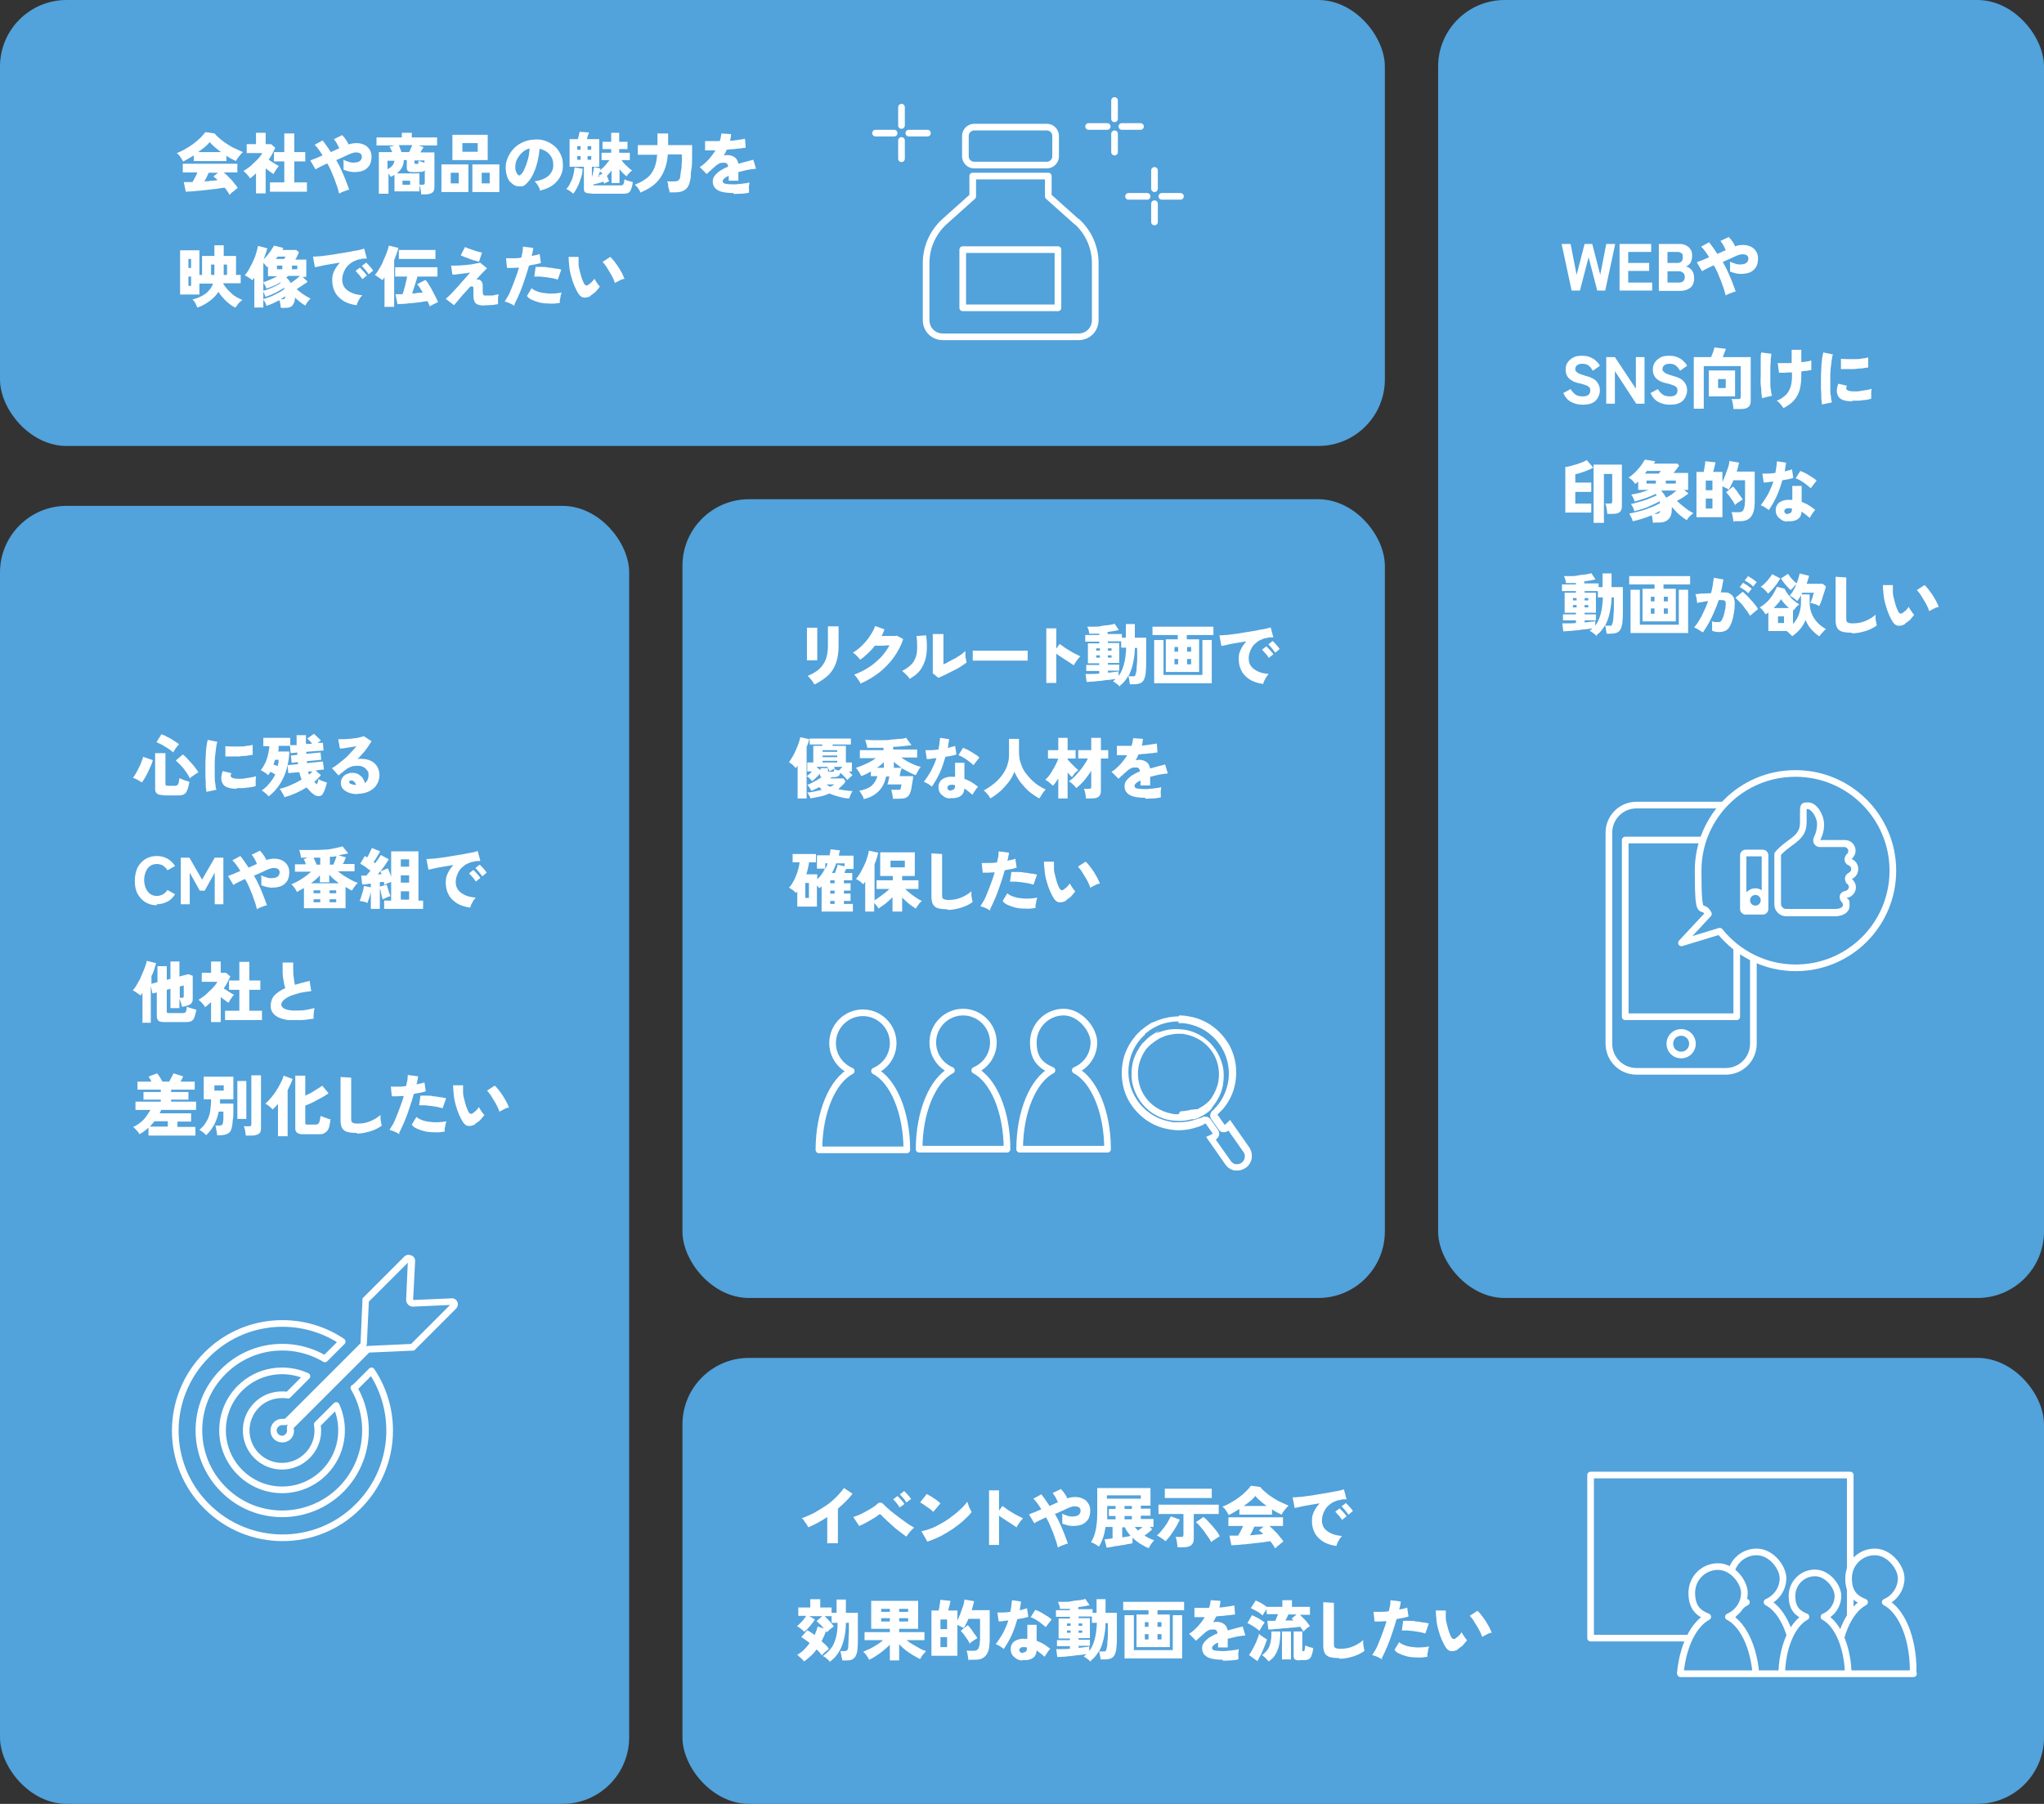 <?xml version="1.0" encoding="UTF-8"?>
<svg id="_レイヤー_1" data-name="レイヤー_1" xmlns="http://www.w3.org/2000/svg" version="1.1" viewBox="0 0 614 542">
  <rect x="0" y="0" width="614" height="542" fill="#333333" stroke="none"/>
  <!-- Generator: Adobe Illustrator 29.5.0, SVG Export Plug-In . SVG Version: 2.1.0 Build 137)  -->
  <defs>
    <style>
      .st0, .st1 {
        fill: #52a2db;
      }

      .st0, .st2 {
        stroke: #fff;
        stroke-linecap: round;
        stroke-linejoin: round;
        stroke-width: 2px;
      }

      .st2 {
        fill: none;
      }

      .st3 {
        fill: #fff;
      }
    </style>
  </defs>
  <rect class="st1" width="416" height="134" rx="20" ry="20"/>
  <rect class="st1" x="432" width="182" height="390" rx="20" ry="20"/>
  <rect class="st1" y="152" width="189" height="390" rx="20" ry="20"/>
  <rect class="st1" x="205" y="150" width="211" height="240" rx="20" ry="20"/>
  <rect class="st1" x="205" y="408" width="409" height="134" rx="20" ry="20"/>
  <g>
    <path class="st3" d="M42.6,235.1c-.4-.3-.8-.5-1.3-.8-.5-.3-1-.5-1.4-.6.3-.3.6-.8.9-1.3.3-.5.6-1.1.9-1.7.3-.6.6-1.2.8-1.8s.4-1.1.5-1.5l2.9,1c-.1.5-.3,1.1-.6,1.7-.3.6-.5,1.2-.8,1.8-.3.6-.6,1.2-.9,1.7-.3.5-.6,1-.9,1.4ZM49.2,238.9c-.9,0-1.6-.1-2-.4-.4-.3-.6-.8-.6-1.4v-10.8h3.1v9.3c0,.2,0,.3.2.4,0,0,.3.1.6.1h2c.5,0,.9-.2,1-.5.2-.3.3-.9.4-1.8.2.1.5.2.9.4.4.1.7.3,1.1.4.4.1.7.2,1,.3-.2,1.1-.4,2-.7,2.6-.2.6-.6,1-1,1.2s-1,.3-1.8.3h-4.1ZM52.1,226.1c-.5-.4-1-.8-1.6-1.2s-1.2-.7-1.8-1.1c-.6-.3-1.2-.6-1.7-.8l1.5-2.4c.6.2,1.2.5,1.9.9.7.3,1.3.7,1.9,1.1.6.4,1.1.7,1.5,1-.3.3-.6.7-1,1.2-.3.5-.6.9-.7,1.2ZM57.1,234c-.5-1.1-1.2-2.1-1.9-3s-1.5-1.7-2.4-2.5l2.1-1.8c.6.4,1.1.9,1.7,1.6.6.6,1.1,1.3,1.7,1.9.5.7,1,1.3,1.3,1.9-.3.1-.6.3-.9.5s-.7.5-1,.7-.5.4-.7.6Z"/>
    <path class="st3" d="M62,238c0-.6-.2-1.3-.2-2.1,0-.8,0-1.7-.1-2.7,0-1,0-2,0-3,0-1,0-2,.1-3,0-1,.1-1.9.2-2.7s.2-1.5.4-2.2l2.9.6c-.2.5-.3,1.1-.4,1.9s-.2,1.6-.3,2.5-.1,1.9-.1,2.9c0,1,0,1.9,0,2.8s0,1.8.2,2.5c0,.8.2,1.4.3,1.8l-2.9.6ZM71.1,237c-1.3,0-2.4-.2-3.2-.6-.8-.4-1.2-1.1-1.4-2-.1-.7,0-1.6.4-2.7l2.6.6c-.2.4-.2.7-.2.9.1.5.9.8,2.3.8s1.2,0,1.8-.1,1.3-.2,1.9-.3c.6-.1,1.2-.2,1.6-.4,0,.3,0,.6-.1.9,0,.4,0,.8,0,1.1,0,.4,0,.7,0,1-.6.2-1.2.3-1.9.4-.7,0-1.4.2-2,.2-.7,0-1.3,0-1.8,0ZM67.7,227.2v-3c.4,0,1,.1,1.8.1.8,0,1.5,0,2.3,0s1.6,0,2.3-.2c.7,0,1.3-.2,1.8-.3v3c-.7.1-1.3.2-2,.3-.7,0-1.5.1-2.2.2-.8,0-1.5,0-2.2,0s-1.3,0-1.8,0Z"/>
    <path class="st3" d="M85.4,239.5c0-.3-.2-.6-.4-.9s-.3-.6-.5-.9-.4-.5-.5-.7c1.1-.2,2.2-.6,3.3-1.1,1.2-.5,2.2-1,3.3-1.7-.3-.7-.5-1.4-.7-2.2l-3.3.3-.2-2.4,3.1-.3c0-.1,0-.2,0-.3s0-.2,0-.3l-1.9.2-.2-2.2,1.9-.2v-.7c0,0-2,.2-2,.2l-.2-2.2h-3.4c0,.3,0,.5,0,.8,0,.3,0,.6-.2.9h3.4c0,1.6-.3,3.3-.7,4.9-.4,1.7-1.1,3.2-2,4.7s-2.1,2.8-3.5,3.9c-.2-.3-.5-.6-.9-.9-.4-.4-.8-.7-1.2-.9.8-.5,1.6-1.2,2.3-2.1.7-.8,1.3-1.7,1.8-2.7-.5-.3-1-.6-1.5-.8,0,.2-.2.3-.3.5s-.2.3-.4.5c-.3-.3-.6-.6-1-.8-.4-.3-.8-.5-1.2-.7.5-.5.9-1.2,1.3-2s.7-1.7.9-2.6c.2-.9.4-1.8.4-2.6h-1.8v-2.5h8.1v2.2h1.9c0-.6,0-1.1,0-1.5,0-.5,0-1,0-1.5h2.8c0,.9,0,1.8,0,2.6h1.8c-.2-.4-.4-.7-.7-.9-.3-.3-.5-.5-.7-.7l2-1.4c.3.3.7.6,1.1,1,.4.4.7.7,1,1-.3.2-.6.4-1,.7h1.6c0-.1.2,2.3.2,2.3l-5.2.4c0,.1,0,.2,0,.3,0,.1,0,.2,0,.3l4.3-.4.2,2.2-4.3.4c0,.1,0,.2,0,.3,0,.1,0,.2,0,.3l4.8-.5.3,2.4-2.5.3,1.6,1.4c-.3.3-.6.7-.9,1-.3.3-.7.7-1.1,1,.1.2.3.3.4.4.1.1.3.3.4.4.1-.3.2-.5.3-.8,0-.3.1-.5.2-.8.3.2.7.4,1.2.6s.9.3,1.3.4c-.1.6-.3,1.2-.5,1.8-.2.6-.4,1-.6,1.4-.3.6-.7.9-1.2.9-.5,0-1,0-1.5-.4-.4-.3-.9-.6-1.2-1-.4-.4-.7-.8-1.1-1.2-1,.6-2.1,1.2-3.2,1.7-1.1.5-2.2.9-3.3,1.2ZM83.4,230.2c.2-.7.3-1.3.3-1.9h-1.1c0,.2-.1.5-.2.7,0,.2-.2.4-.3.7.2,0,.4.2.6.2s.4.2.7.3ZM92.9,232.7c.4-.3.7-.6,1-.9h-1.3c0,.3,0,.4.1.5,0,.1,0,.3.1.4Z"/>
    <path class="st3" d="M107.4,238.6c-1.1,0-2.1-.2-2.8-.5-.7-.3-1.3-.7-1.7-1.2-.4-.5-.5-1.1-.5-1.7s.2-1.2.5-1.6.7-.8,1.2-1,1-.4,1.6-.4,1.4.1,1.9.4c.5.3,1,.7,1.3,1.1.3.5.6,1,.7,1.6.7-.5,1.1-1.3,1.1-2.4s-.1-1-.4-1.4c-.3-.4-.6-.8-1.1-1-.5-.3-1-.4-1.6-.4-.9,0-1.6,0-2.2.3-.6.2-1.1.5-1.6.9-.3.2-.6.5-1,.8-.4.3-.8.6-1.1.9l-2-2.2c.6-.3,1.2-.7,1.8-1.2.6-.5,1.3-1,2-1.6.7-.6,1.3-1.2,1.9-1.9.6-.6,1.2-1.3,1.7-1.9-.6.1-1.2.2-1.8.3s-1.2.2-1.8.3-1,.1-1.4.1l-.5-2.8c.3,0,.8,0,1.3,0s1.1,0,1.8-.1c.6,0,1.3-.1,1.9-.2.6,0,1.2-.2,1.6-.3.5-.1.8-.2,1.1-.3l2.3,1.5c-.5.9-1.1,1.7-1.8,2.7-.7.9-1.6,1.8-2.4,2.7.1,0,.3,0,.5-.1.2,0,.4,0,.6,0,1.1,0,2.1.2,2.9.6s1.5,1,1.9,1.7c.4.7.7,1.6.7,2.6s-.3,2-.8,2.8c-.5.9-1.3,1.5-2.2,2-1,.5-2.1.8-3.4.8ZM106.7,235.9h.2c0-.4-.2-.7-.5-1-.2-.3-.5-.4-.9-.4s-.3,0-.4.1c-.1,0-.2.2-.2.4s.1.4.4.5.7.3,1.3.3Z"/>
    <path class="st3" d="M47.1,272c-1.3,0-2.4-.3-3.4-.9-1-.6-1.8-1.5-2.4-2.6-.6-1.1-.8-2.4-.8-3.9s.3-2.8.8-3.9c.6-1.1,1.4-2,2.4-2.6s2.1-.9,3.4-.9,2.3.3,3.2.8,1.7,1.3,2.3,2.2l-2.3,1.3c-.3-.6-.8-1-1.3-1.4-.5-.3-1.2-.5-1.9-.5s-1.5.2-2,.6c-.6.4-1,1-1.3,1.7-.3.7-.5,1.6-.5,2.5s.2,1.8.5,2.5c.3.7.8,1.3,1.3,1.7.6.4,1.3.6,2,.6s1.3-.2,1.9-.5c.5-.3,1-.8,1.3-1.3l2.3,1.3c-.6.9-1.3,1.7-2.3,2.2s-2,.8-3.2.8Z"/>
    <path class="st3" d="M54.3,271.7v-14h2.6l3.8,6.6,3.8-6.6h2.6v14h-2.6v-9.5l-3,5.4h-1.5l-3-5.4v9.5h-2.6Z"/>
    <path class="st3" d="M77.1,272.9c-.2-.8-.4-1.6-.8-2.6-.3-1-.7-2-1.2-3.1-.4-1.1-.9-2.1-1.5-3.1-.8.4-1.5.7-2.1,1-.6.3-1.1.6-1.4.8l-1.6-2.7c.4-.1.9-.4,1.6-.6.6-.3,1.4-.6,2.1-.9-.4-.7-.8-1.3-1.2-1.8-.4-.6-.8-1-1.2-1.4l2.4-1.3c.4.5.8,1,1.2,1.6.4.6.8,1.2,1.3,1.9.4-.2.8-.4,1.3-.6.4-.2.8-.4,1.2-.5-.2-.5-.4-.9-.7-1.5-.3-.5-.6-.9-.9-1.3l2.5-1.2c.2.2.4.5.7.8.2.3.5.7.7,1,.2.4.4.7.5,1,.8-.3,1.7-.4,2.5-.4s1.6.2,2.2.5c.7.3,1.2.8,1.6,1.4.4.6.6,1.3.6,2.2s-.2,2-.7,2.7c-.5.7-1.1,1.2-1.9,1.5s-1.7.4-2.7.4c-1,0-2-.3-3.1-.7,0-.3,0-.6,0-1,0-.4,0-.8,0-1.1s0-.7-.1-.9c.6.3,1.3.5,1.9.7s1.3.2,1.8.1c.6,0,1-.2,1.4-.5.3-.3.5-.7.5-1.2s-.2-.8-.5-1-.7-.3-1.2-.3c-.5,0-1,.1-1.5.3-.5.2-1.2.5-2,.9s-1.6.7-2.5,1.1c.6,1,1.1,2,1.6,3.1.5,1.1.9,2.1,1.3,3.1.4,1,.7,1.9,1,2.7-.3,0-.6.1-1,.3-.4.1-.8.3-1.1.4-.4.2-.7.3-.9.5Z"/>
    <path class="st3" d="M91.3,273.2v-6.4c-.7.4-1.4.8-2.1,1.2-.2-.4-.4-.8-.7-1.2s-.6-.8-1-1.1c1-.4,2-.9,3.1-1.6,1.1-.7,2-1.4,2.9-2.2h-4.9v-2.2h3.3c-.1-.3-.2-.5-.3-.8-.1-.3-.2-.5-.4-.7l1.2-.5c-.4,0-.7,0-1,0h-1c0-.3-.1-.7-.2-1.2s-.2-.8-.3-1.1c1.2,0,2.4,0,3.7,0,1.2,0,2.5,0,3.6-.1,1.2,0,2.2-.2,3.2-.4,1-.2,1.8-.4,2.5-.6l1.7,2.1c-.4.1-.8.2-1.3.3-.5,0-1,.2-1.6.3l2.2.6c-.1.3-.3.6-.4,1-.2.4-.3.7-.5,1h3.5v2.2h-5c.6.5,1.2.9,1.9,1.4.7.4,1.4.8,2.1,1.2.7.4,1.4.7,2,.9-.4.3-.7.7-1,1.1-.3.4-.6.9-.8,1.2-.3-.2-.6-.3-.9-.5-.3-.2-.6-.4-1-.6v6.4h-12.5ZM93.3,265.4h8.5c-.5-.4-1-.8-1.5-1.2-.5-.4-.9-.9-1.4-1.4v2.3h-2.8v-2.1c-.4.4-.8.9-1.3,1.3-.5.4-1,.8-1.5,1.2ZM95,259.8h1.2v-2.1c-.3,0-.7,0-1,0-.3,0-.7,0-1,0,.3.7.6,1.3.9,2ZM94.2,268.4h2v-.9h-2v.9ZM94.2,271.1h2v-.9h-2v.9ZM99,259.8h1.1c.4-.8.7-1.7,1-2.5-.3,0-.7,0-1,.1s-.7,0-1,0v2.3ZM99,268.4h2v-.9h-2v.9ZM99,271.1h2v-.9h-2v.9Z"/>
    <path class="st3" d="M111.4,273.2v-5.2c-.1.6-.3,1.2-.5,1.8s-.4,1.1-.5,1.5c-.3-.1-.7-.3-1.2-.4s-.9-.2-1.2-.2c.2-.4.4-.8.5-1.3.2-.5.3-1.1.5-1.6s.2-1.1.3-1.6l2.1.4v-1.1c-.5,0-1,.1-1.4.2-.5,0-.9,0-1.2.1l-.3-2.7c.4,0,.9,0,1.5,0,.2-.2.4-.4.6-.7.2-.3.5-.5.7-.8-.5-.3-1-.7-1.5-1.1s-1.1-.7-1.6-1l1.4-2.3c.1,0,.2.1.3.2.1,0,.2.2.4.2.3-.4.5-.9.8-1.5.3-.6.5-1,.6-1.3l2.5,1c-.3.5-.6,1.1-1,1.7-.3.6-.7,1.1-1,1.5.1,0,.2.1.3.2,0,0,.2.1.2.2.3-.5.7-1,1-1.4.3-.5.5-.8.7-1.1l2.4,1.3c-.3.5-.7,1-1.1,1.7-.5.6-.9,1.3-1.4,1.9l2.2-.9c.2.3.3.7.5,1.2s.4.9.5,1.4v-7.7h8.2v14.8h1.4v2.5h-11.7v-2.5h2.1v-5.6c-.3.1-.7.3-1.1.4-.4.2-.7.3-1,.5,0-.1,0-.3,0-.4s0-.3-.1-.5c-.2,0-.4,0-.6,0-.2,0-.4,0-.6.1v1.3l2.1-.6c0,.3.2.7.3,1.1.1.5.3.9.4,1.3.1.4.3.8.4,1.1-.4,0-.8.2-1.2.4-.4.2-.8.4-1.2.5,0-.2-.1-.5-.2-.9-.1-.4-.2-.8-.3-1.2,0-.4-.2-.8-.3-1.2v6.2h-2.7ZM113.4,262.7c.2,0,.4,0,.6,0,.2,0,.4,0,.6,0,0-.2-.1-.4-.2-.5,0-.2-.1-.3-.2-.4-.1.2-.3.3-.4.5-.1.2-.3.4-.4.5ZM120.4,260.4h2.5v-2.2h-2.5v2.2ZM120.4,265.2h2.5v-2.2h-2.5v2.2ZM120.4,270.3h2.5v-2.5h-2.5v2.5Z"/>
    <path class="st3" d="M141.2,272.7c-1.5-.2-2.7-.6-3.8-1.2-1.1-.7-2-1.5-2.6-2.6s-.9-2.3-.9-3.7.2-1.9.6-2.8c.4-.9,1-1.7,1.7-2.5-1,.2-2,.3-3,.5-1,.2-1.9.3-2.6.5-.8.2-1.4.3-1.9.4l-.6-3.2c.4,0,1,0,1.8-.1.8,0,1.7-.2,2.7-.3,1-.1,2.1-.3,3.2-.5,1.1-.2,2.1-.3,3.1-.5,1-.2,1.9-.4,2.7-.5.8-.2,1.4-.3,1.9-.5l.8,3c-.2,0-.5,0-.8,0-.3,0-.7,0-1.1.2-.7,0-1.3.3-2,.6-.7.3-1.2.8-1.8,1.3-.5.5-.9,1.2-1.2,1.9-.3.7-.5,1.5-.5,2.4s.3,1.8.8,2.4,1.2,1.1,2.1,1.5,1.9.6,3.1.7c-.2.3-.5.6-.7.9-.2.4-.4.7-.6,1.1-.2.4-.3.7-.3.9ZM142.9,264.8c-.3-.4-.6-.9-1-1.3-.4-.4-.7-.8-1-1.1l1.3-1c.2.2.4.4.7.7.3.3.5.6.8.9.3.3.5.6.6.8l-1.4,1.1ZM144.8,263.2c-.3-.4-.6-.8-1-1.3-.4-.4-.7-.8-1-1.1l1.3-1c.2.2.4.4.7.7.3.3.5.6.8.9.3.3.4.6.6.8l-1.3,1.1Z"/>
    <path class="st3" d="M42.8,307.2v-8.9c0,.1-.2.3-.3.4,0,.1-.2.3-.3.4-.3-.3-.7-.5-1.1-.8-.4-.3-.8-.5-1.2-.8.5-.5,1-1.2,1.4-2,.5-.8.9-1.5,1.2-2.4.4-.8.7-1.6,1-2.4s.5-1.4.6-2l2.8.7c-.2.7-.4,1.3-.6,2s-.5,1.3-.8,1.9v2.3l1.8-.5v-4.8h2.8v4.1l1.1-.3v-5.2h2.7v4.5l2.7-.7,1.3.5v7c0,.8-.3,1.3-.8,1.6-.6.3-1.4.6-2.5.7,0-.5-.1-.9-.3-1.3-.1-.4-.3-.8-.4-1.1v2.8h-2.7v-5.8l-1.1.3v6.5c0,.2,0,.3.1.4,0,0,.3.1.5.1h4.2c.5,0,.8-.1.9-.4.2-.3.3-.8.3-1.5.2,0,.5.2.8.3.3.1.7.2,1.1.3s.7.2,1,.3c-.2,1-.4,1.8-.6,2.3-.2.5-.5.9-.9,1.1-.4.2-.9.3-1.6.3h-6.5c-.9,0-1.5-.1-1.8-.4s-.5-.7-.5-1.3v-7.2l-1.3.3-.5-2.3v11.1h-2.7ZM54,299.8h.6c.2,0,.4,0,.5-.1,0,0,.1-.2.1-.4v-3.2l-1.2.3v3.4Z"/>
    <path class="st3" d="M63.4,307.1v-6c-.3.3-.6.5-.9.8-.3.3-.6.5-.9.7-.2-.4-.5-.8-.9-1.2-.4-.4-.7-.8-1.1-1,.5-.3,1-.6,1.5-1,.6-.4,1.1-.9,1.6-1.4s1.1-1,1.5-1.5c.5-.5.8-1,1.1-1.5h-4.7v-2.7h2.8v-3.4h2.9v3.4h1.6l1.3,1.1c-.3.6-.6,1.2-.9,1.8s-.7,1.2-1.1,1.8c.4.2.7.5,1.1.7.4.3.8.5,1.1.7.4.2.7.4.9.5-.2.2-.4.4-.6.7s-.4.6-.6.9-.3.6-.5.8c-.3-.2-.7-.5-1.1-.8-.4-.3-.8-.6-1.2-.9v7.5h-2.9ZM67.6,306.5v-2.8h4.3v-6.3h-3.1v-2.8h3.1v-5.6h3v5.6h3.3v2.8h-3.3v6.3h3.8v2.8h-11.1Z"/>
    <path class="st3" d="M94,306.1c-1.3.2-2.6.4-3.8.4-1.2,0-2.4,0-3.5,0-1.1-.1-2-.4-2.8-.7-.8-.3-1.4-.8-1.9-1.4s-.7-1.4-.7-2.3.4-2.3,1.2-3.1c.8-.8,1.9-1.5,3.2-2.1-.2-.6-.4-1.3-.5-2.2-.2-.9-.3-1.8-.3-2.7,0-1,0-1.9,0-2.8h3.2c0,.7-.1,1.4,0,2.3,0,.8,0,1.6.2,2.4,0,.8.2,1.5.3,2,.7-.2,1.4-.4,2.1-.6s1.5-.4,2.3-.6l.5,3.1c-1.1.1-2.2.3-3.3.5-1.1.3-2,.6-2.9.9-.9.4-1.5.8-2,1.2-.5.5-.8.9-.8,1.4s.3.9.8,1.2c.5.3,1.3.5,2.2.6.9.1,2,0,3.2,0,1.2-.1,2.5-.4,3.8-.7,0,.3-.2.6-.2,1,0,.4-.1.8-.1,1.2s0,.7,0,1Z"/>
    <path class="st3" d="M44.6,341.1v-2.3c-.4.4-.9.8-1.3,1.1s-.9.6-1.4.9c-.2-.3-.4-.7-.8-1.1-.4-.4-.7-.8-1.1-1.1.7-.3,1.4-.7,2-1.2.7-.5,1.3-1.1,1.8-1.8s1-1.4,1.4-2.1h-4.5v-2.5h7.6v-.6h-5.2v-2.3h5.2v-.7h-7v-2.4h4.2c-.1-.3-.3-.5-.4-.8-.2-.3-.3-.5-.5-.7l2.6-1c.2.3.5.6.8,1.1.3.5.5.9.8,1.4h2c.2-.3.3-.5.5-.9s.3-.6.5-.9c.1-.3.2-.5.3-.7l2.9.9c0,.2-.2.4-.3.7s-.3.6-.5.9h4.3v2.4h-7.1v.7h5.2v2.3h-5.2v.6h7.5v2.5h-10.5c0,.1-.1.3-.2.5s-.2.3-.2.5h9.4v2.5h-4.1v1.6h5.4v2.6h-14ZM45,338.5h5.4v-1.6h-4c-.2.3-.4.5-.7.8-.2.3-.4.5-.7.8Z"/>
    <path class="st3" d="M62.1,341.3c-.3-.3-.6-.7-1-1s-.8-.6-1.2-.8c.6-.6,1.2-1.1,1.6-1.7.4-.6.8-1.2,1.1-2,.3-.7.5-1.5.6-2.4.1-.9.2-1.9.2-3.1h-2.2v-6.8h8.9v6.8h-4c0,.2,0,.4,0,.7s0,.4,0,.6h4c0,.8,0,1.6,0,2.5,0,.9,0,1.7-.2,2.5,0,.8-.1,1.4-.2,1.8-.2,1.1-.5,1.8-1.1,2.1-.6.4-1.4.6-2.5.6h-.9c0-.3,0-.6-.1-1s-.1-.7-.2-1.1c0-.4-.2-.6-.2-.8h.9c.5,0,.8,0,1-.2.2-.1.4-.4.4-.8,0-.3.1-.6.1-1s0-.8,0-1.2,0-.7,0-1h-1.4c-.3,1.5-.8,2.9-1.4,4-.6,1.1-1.4,2.2-2.4,3.1ZM64.4,327.7h2.8v-1.6h-2.8v1.6ZM71.3,336.2v-11.4h2.7v11.4h-2.7ZM73.8,341.1c0-.3,0-.6-.1-.9,0-.4-.1-.7-.2-1,0-.3-.2-.6-.3-.8h1.5c.3,0,.5,0,.6-.1.1,0,.2-.2.2-.5v-14.7h2.9v15.9c0,.8-.2,1.4-.7,1.7-.5.3-1.2.5-2.1.5h-1.7Z"/>
    <path class="st3" d="M83.5,341.2v-9.5c-.3.3-.5.6-.8.9-.3.3-.6.5-.8.8-.2-.3-.6-.6-1-1-.4-.3-.8-.6-1.2-.8.4-.3.9-.8,1.3-1.3.5-.5.9-1.1,1.4-1.7.4-.6.9-1.3,1.2-1.9.4-.7.7-1.3,1-1.9.3-.6.5-1.1.6-1.6l2.7,1c-.2.6-.4,1.1-.7,1.7-.3.6-.5,1.1-.8,1.7v13.8h-2.9ZM91.2,340.8c-.9,0-1.5-.1-1.9-.4-.4-.3-.6-.7-.6-1.3v-15.9h3v6c.9-.4,1.9-.9,2.8-1.5s1.7-1,2.3-1.5l1.9,2.3c-.6.4-1.3.9-2.1,1.3-.8.4-1.6.9-2.4,1.3-.8.4-1.7.8-2.5,1.1v5.2c0,.2,0,.3.1.4s.3.1.6.1h2.2c.4,0,.7,0,.9-.2.2-.1.4-.4.5-.8.1-.4.2-.9.3-1.6.3.1.6.2,1,.4.4.1.7.2,1.1.4.3.1.6.2.9.2-.1.9-.3,1.7-.4,2.3-.2.6-.4,1-.7,1.3-.3.3-.6.5-1,.7s-.9.2-1.5.2h-4.3Z"/>
    <path class="st3" d="M107.1,340.4c-1.1,0-2.1-.1-2.8-.3-.7-.2-1.2-.6-1.5-1.1-.3-.5-.5-1.3-.5-2.2v-13.2l3.2.2c0,.2,0,.6,0,1.2,0,.5,0,1.1,0,1.7,0,.5,0,1,0,1.6,0,.6,0,1.3,0,2v6c0,.5.1.9.4,1,.3.2.8.3,1.5.3,1.4,0,2.6-.2,3.8-.7,1.2-.5,2.2-1.1,3.1-1.9,0,.3,0,.7,0,1.1s.1.8.2,1.2c0,.4.1.7.2.9-.9.7-2.1,1.3-3.4,1.7-1.3.4-2.7.7-4.1.7Z"/>
    <path class="st3" d="M120,340.8c-.2-.1-.5-.3-.9-.5-.3-.2-.7-.3-1.1-.5-.4-.1-.7-.2-1-.3.3-.5.7-1.1,1.1-1.8s.7-1.6,1.1-2.5.7-1.9,1.1-2.9.7-2,1-3c-.7,0-1.4.1-2,.1-.6,0-1.2,0-1.6,0l-.3-2.9c.5,0,1.2,0,2,0,.8,0,1.7,0,2.6-.2.1-.7.3-1.3.4-1.8,0-.6.1-1,.1-1.5l3.1.4c0,.3-.1.7-.2,1.1,0,.4-.2.9-.3,1.3,1-.2,1.8-.3,2.4-.6l.4,2.7c-.4.1-.9.3-1.5.4-.6.1-1.3.2-2.1.4-.3,1.1-.6,2.2-1,3.3-.4,1.1-.7,2.2-1.1,3.2-.4,1.1-.8,2-1.2,2.9-.4.9-.8,1.7-1.1,2.3ZM133.5,340c-1.1.2-2.1.3-3.2.2-1,0-2-.1-2.8-.3s-1.6-.5-2.3-.8c-.7-.3-1.2-.7-1.5-1.2l1.4-2.3c.5.5,1.2.8,2.1,1.1.9.3,1.9.4,3.1.5,1.2,0,2.4,0,3.8-.3-.1.3-.2.6-.3,1,0,.4-.1.8-.2,1.1s0,.7,0,1ZM132.9,333c-.4-.1-.9-.3-1.5-.4s-1.2-.2-1.9-.3-1.3-.1-1.9-.2c-.6,0-1.2,0-1.7,0l.4-2.9c.5,0,1.1,0,1.8,0,.7,0,1.4,0,2.1.2.7,0,1.4.2,2.1.3.7,0,1.2.2,1.7.3l-1,2.9Z"/>
    <path class="st3" d="M142.8,337.8c-.8.4-1.5.6-2.1.5-.6,0-1.2-.5-1.6-1.1-.4-.6-.8-1.4-1.2-2.3-.4-.9-.7-1.8-1-2.9-.3-1-.5-2-.6-3.1-.1-1-.2-2-.2-2.8h3c0,.6,0,1.3,0,2.1s.2,1.5.4,2.3.4,1.5.6,2.1.5,1.2.7,1.6c.3.5.8.6,1.2.3.3-.2.6-.5,1-.8.3-.3.6-.7.9-1.1,0,.2.2.5.4.8.2.3.4.6.6.9.2.3.4.5.6.7-.4.6-.9,1.1-1.3,1.6-.5.4-1,.8-1.5,1.1ZM150,334c-.1-.4-.3-.9-.6-1.5-.3-.6-.6-1.2-1-1.8-.4-.6-.7-1.2-1.1-1.8-.4-.5-.7-.9-1-1.2l2.3-1.5c.4.3.8.8,1.2,1.3s.9,1.2,1.3,1.8c.4.7.8,1.3,1.1,1.9.3.6.5,1.1.7,1.6-.5,0-1,.2-1.5.5s-.9.4-1.3.7Z"/>
  </g>
  <g>
    <path class="st3" d="M55,48.5c-.2-.4-.5-.8-.8-1.3s-.7-.9-1.1-1.2c.8-.3,1.7-.7,2.5-1.2.9-.5,1.7-1,2.5-1.6.8-.6,1.5-1.2,2.1-1.8.6-.6,1.1-1.2,1.5-1.7l2.8.4c.4.6,1,1.1,1.7,1.7.7.6,1.4,1.1,2.2,1.6.8.5,1.6,1,2.4,1.3.8.4,1.5.7,2.2,1-.3.2-.5.5-.8.8-.3.3-.5.7-.8,1-.2.3-.4.6-.5.9-.9-.4-1.9-.9-2.9-1.6v1.6h-9.8v-1.7c-1.1.7-2.2,1.3-3.1,1.8ZM68.9,58.5c-.1-.3-.3-.6-.6-1-.2-.4-.5-.7-.8-1.1-.6,0-1.4.2-2.2.3-.8.1-1.7.2-2.6.3-.9.1-1.8.2-2.7.3-.9,0-1.7.2-2.4.2-.7,0-1.4.1-1.8.1l-.6-2.9c.3,0,.6,0,1.1,0,.4,0,.9,0,1.5,0,.3-.4.5-.9.8-1.4.3-.5.5-1,.7-1.5h-4.4v-2.6h16.4v2.6h-4.1c.5.4,1,.9,1.6,1.5s1.1,1.1,1.5,1.7c.5.6.9,1,1.1,1.5-.2.1-.5.3-.8.6s-.6.5-.9.7c-.3.3-.5.5-.7.7ZM59.5,45.7h6.9c-.7-.5-1.3-1-1.9-1.5-.6-.5-1.1-1-1.5-1.5-.4.5-.9,1-1.5,1.5-.6.5-1.3,1-2,1.5ZM61.4,54.5c.7,0,1.4-.1,2.1-.2.7,0,1.3-.1,1.9-.2-.2-.2-.5-.4-.7-.6-.2-.2-.4-.3-.6-.5l1.4-1.1h-2.8c-.2.4-.4.8-.6,1.3-.2.4-.5.9-.7,1.3Z"/>
    <path class="st3" d="M76.9,58.1v-6c-.3.3-.6.5-.9.8-.3.3-.6.5-.9.7-.2-.4-.5-.8-.9-1.2-.4-.4-.7-.8-1.1-1,.5-.3,1-.6,1.5-1,.6-.4,1.1-.9,1.6-1.4s1.1-1,1.5-1.5c.5-.5.8-1,1.1-1.5h-4.7v-2.7h2.8v-3.4h2.9v3.4h1.6l1.3,1.1c-.3.6-.6,1.2-.9,1.8s-.7,1.2-1.1,1.8c.4.2.7.5,1.1.7.4.3.8.5,1.1.7.4.2.7.4.9.5-.2.2-.4.4-.6.7s-.4.6-.6.9-.3.6-.5.8c-.3-.2-.7-.5-1.1-.8-.4-.3-.8-.6-1.2-.9v7.5h-2.9ZM81.1,57.6v-2.8h4.3v-6.3h-3.1v-2.8h3.1v-5.6h3v5.6h3.3v2.8h-3.3v6.3h3.8v2.8h-11.1Z"/>
    <path class="st3" d="M101.8,57.9c-.2-.8-.4-1.6-.8-2.6-.3-1-.7-2-1.2-3.1-.4-1.1-.9-2.1-1.5-3.1-.8.4-1.5.7-2.1,1-.6.3-1.1.6-1.4.8l-1.6-2.7c.4-.1.9-.4,1.6-.6.6-.3,1.4-.6,2.1-.9-.4-.7-.8-1.3-1.2-1.8-.4-.6-.8-1-1.2-1.4l2.4-1.3c.4.5.8,1,1.2,1.6.4.6.8,1.2,1.3,1.9.4-.2.8-.4,1.3-.6.4-.2.8-.4,1.2-.5-.2-.5-.4-.9-.7-1.5-.3-.5-.6-.9-.9-1.3l2.5-1.2c.2.2.4.5.7.8.2.3.5.7.7,1,.2.4.4.7.5,1,.8-.3,1.7-.4,2.5-.4s1.6.2,2.2.5c.7.3,1.2.8,1.6,1.4.4.6.6,1.3.6,2.2s-.2,2-.7,2.7c-.5.7-1.1,1.2-1.9,1.5s-1.7.4-2.7.4c-1,0-2-.3-3.1-.7,0-.3,0-.6,0-1,0-.4,0-.8,0-1.1s0-.7-.1-.9c.6.3,1.3.5,1.9.7s1.3.2,1.8.1c.6,0,1-.2,1.4-.5.3-.3.5-.7.5-1.2s-.2-.8-.5-1-.7-.3-1.2-.3c-.5,0-1,.1-1.5.3-.5.2-1.2.5-2,.9s-1.6.7-2.5,1.1c.6,1,1.1,2,1.6,3.1.5,1.1.9,2.1,1.3,3.1.4,1,.7,1.9,1,2.7-.3,0-.6.1-1,.3-.4.1-.8.3-1.1.4-.4.2-.7.3-.9.5Z"/>
    <path class="st3" d="M126.5,58.3c0-.3,0-.6-.1-.9,0-.4-.1-.7-.2-1.1,0-.3-.2-.6-.3-.8h.9c.3,0,.5,0,.6-.1s.2-.2.2-.5v-3.8c-.2.3-.5.5-.8.5-.3,0-.7.1-1.2.1h-1.6c-.7,0-1.1,0-1.4-.3-.3-.2-.4-.5-.4-1v-2.3h-.9c0,1.7-.8,3-2.1,4h6.8v5.4h-7.5v-4.9c-.2,0-.4.2-.6.3s-.4.2-.6.2c0-.1-.2-.3-.3-.5-.1-.2-.2-.4-.3-.5v6.1h-2.9v-12.5h4c-.1-.3-.2-.6-.4-.9-.1-.3-.3-.6-.4-.7l1.6-.4h-5.5v-2.4h7.6v-1.4h3v1.4h7.6v2.4h-5.6l1.5.5c0,.2-.2.4-.4.7-.2.3-.3.6-.5.9h4.2v10.4c0,.8-.2,1.4-.7,1.7-.4.3-1.1.5-2,.5h-1.2ZM116.4,50.8c.6-.2,1.1-.6,1.4-1,.4-.4.6-.9.7-1.5h-2.1v2.5ZM120.7,45.7h2.2c.2-.3.3-.7.5-1.1.2-.4.3-.7.5-1h-4.1c.1.3.3.6.4,1s.3.7.4,1.1ZM120.9,55.5h2.3v-1.2h-2.3v1.2ZM125.1,49.3c.2,0,.4,0,.5-.2,0,0,.1-.4.2-.8.2,0,.4.2.8.3.3.1.6.2.9.3v-.7h-3v.7c0,.2,0,.3.1.3,0,0,.2,0,.5,0Z"/>
    <path class="st3" d="M132.6,57.7v-8.3h8.1v8.3h-8.1ZM135.4,55.1h2.4v-3.2h-2.4v3.2ZM135.9,48.1v-7.6h10.6v7.6h-10.6ZM138.9,45.6h4.6v-2.6h-4.6v2.6ZM141.9,57.7v-8.3h8.1v8.3h-8.1ZM144.7,55.1h2.4v-3.2h-2.4v3.2Z"/>
    <path class="st3" d="M162.2,57.2c0-.3-.2-.6-.3-.9-.2-.4-.4-.7-.6-1s-.5-.6-.7-.8c1.9-.3,3.3-.9,4.2-1.7.9-.9,1.4-1.9,1.4-3.1,0-.9-.1-1.7-.5-2.4-.4-.7-.9-1.3-1.5-1.7-.6-.4-1.3-.7-2.1-.9-.1,1.2-.3,2.4-.6,3.7-.3,1.3-.7,2.5-1.2,3.6-.5,1.1-1.1,2.1-1.9,2.9-.6.7-1.2,1.1-1.8,1.1-.6,0-1.2,0-1.8-.2-.6-.3-1.1-.7-1.6-1.2-.5-.6-.8-1.2-1-2-.2-.8-.3-1.5-.3-2.4,0-1.3.4-2.4.9-3.4.5-1,1.2-1.9,2.1-2.7s1.9-1.3,3-1.7c1.1-.4,2.4-.5,3.6-.5,1.1,0,2.1.3,3,.7.9.4,1.8,1,2.5,1.7.7.7,1.2,1.6,1.6,2.5.4.9.5,2,.5,3.1,0,1.9-.8,3.5-2,4.8-1.2,1.3-2.9,2.1-5,2.6ZM156.4,52.5c.5-.4.9-1.1,1.2-1.9.4-.8.7-1.7,1-2.8s.4-2.1.5-3.2c-.8.2-1.6.6-2.2,1.2-.6.5-1.1,1.2-1.5,1.9-.4.7-.6,1.5-.6,2.4,0,.5,0,1,.2,1.4.1.4.3.7.6,1,.3.3.5.3.8,0Z"/>
    <path class="st3" d="M172.2,58.2c-.3-.3-.6-.5-1-.8-.4-.3-.8-.5-1.1-.6.5-.5.9-1.1,1.2-1.8.4-.7.7-1.5.9-2.3.2-.8.3-1.6.4-2.4l2.4.4c0,.9-.2,1.9-.5,2.8-.3.9-.6,1.8-1,2.6s-.8,1.5-1.3,2.1ZM177.3,58.1c-.7,0-1.2-.1-1.5-.3-.3-.2-.4-.6-.4-1.1v-6.6h-4.3v-8.3h2.5c.1-.4.2-.8.3-1.2,0-.4.2-.7.2-1l2.8.2c0,.2-.1.5-.3.9-.1.4-.2.8-.3,1.1h3.7v8.3h-2.2v3.1c.1-.3.2-.7.3-1,0-.4.2-.7.2-1.1,0-.4.1-.6.2-.9l1.8.4c0,0,0,.2,0,.2s0,.2,0,.3c.5-.4,1-.8,1.5-1.4.5-.6.9-1.1,1.3-1.6h-2.4v-2.2h2.9v-1.1h-2.6v-2.2h2.6v-2.7h2.4v2.7h2.5v2.2h-2.5v1.1h3.2v2.2h-2.5c.4.6.9,1.2,1.5,1.7.6.6,1.1,1.1,1.7,1.4-.3.2-.6.5-.9.8-.3.3-.6.7-.8,1-.3-.3-.7-.6-1.1-1-.4-.4-.7-.8-1-1.2v4.2h-2.4v-3.8c-.2.3-.4.6-.7.9s-.5.5-.7.8c.2.3.3.6.4.9.1.3.2.5.3.7-.2,0-.5.2-.8.3-.3.1-.6.3-.7.4,0,0,0-.2-.1-.3s0-.2-.1-.3c-.3,0-.6.2-1,.3-.4.1-.8.2-1.1.3s-.7.2-1,.2c0,.1,0,.2.1.3,0,0,.2,0,.5,0h7.7c.4,0,.6-.1.8-.4.1-.3.2-.7.3-1.4.2,0,.4.2.7.3.3.1.6.2,1,.3.3,0,.6.2.8.2-.1.9-.3,1.6-.5,2.1-.2.5-.4.9-.8,1.1-.3.2-.8.3-1.4.3h-9.6ZM173.4,45h1v-1.1h-1v1.1ZM173.4,48h1v-1.1h-1v1.1ZM176.5,45h1.1v-1.1h-1.1v1.1ZM176.5,48h1.1v-1.1h-1.1v1.1ZM179.5,53.1c.1,0,.2,0,.3,0,.1,0,.2,0,.3,0,0,0-.1-.2-.1-.2s0-.1-.1-.2l1.1-.5c-.1-.1-.3-.3-.4-.4-.1-.1-.3-.2-.4-.3,0,.3-.2.6-.3.9,0,.3-.2.6-.3.9Z"/>
    <path class="st3" d="M192.5,58c-.2-.5-.5-.9-.8-1.4-.3-.5-.7-.8-1-1.1,1.2-.5,2.1-.9,2.9-1.5.8-.5,1.5-1.1,2-1.8.5-.7.9-1.5,1.2-2.4.3-.9.5-2,.6-3.3h-5.8v-2.9h5.9v-3.5h3.2v3.5h7.2c0,1.3,0,2.6,0,3.8s0,2.4-.2,3.4-.2,1.8-.2,2.4c-.2,1.2-.4,2.1-.8,2.8-.4.7-.9,1.1-1.6,1.4-.7.3-1.5.4-2.6.4h-1.4c0-.3,0-.7-.2-1.1s-.2-.8-.2-1.2c0-.4-.2-.7-.3-1h2.1c.6,0,1-.1,1.3-.3.3-.2.5-.7.6-1.5,0-.3,0-.6.1-.9,0-.3.1-.7.2-1.2s0-1,.1-1.7,0-1.5,0-2.5h-4.2c-.1,1.9-.5,3.5-1.1,4.9-.6,1.4-1.4,2.7-2.5,3.7-1.1,1.1-2.6,2-4.5,2.8Z"/>
    <path class="st3" d="M220.3,58c-1.2,0-2.2-.1-3.2-.3s-1.7-.6-2.2-1.1c-.5-.5-.8-1.2-.8-2s.2-1.3.6-1.8c.4-.5.9-1,1.6-1.5.7-.4,1.5-.9,2.4-1.2h0c0-.4-.1-.7-.3-.9s-.5-.3-.8-.3c-.6,0-1.1,0-1.5.2-.4.2-.9.5-1.5,1.1-.2.1-.4.4-.7.6-.3.3-.6.6-.9.8-.3.3-.5.5-.7.7l-2.1-2.1c.9-.5,1.7-1.3,2.6-2.2.8-.9,1.5-1.8,2.1-2.8-1.4,0-2.4,0-3.1,0v-2.8c.3,0,1,0,1.8,0s1.6,0,2.6,0c.3-.8.4-1.5.5-2.3l2.9.2c0,.3,0,.6-.1,1,0,.3-.1.6-.2,1,.9,0,1.8-.2,2.6-.3s1.4-.2,1.9-.3l.2,2.7c-.4,0-.9.1-1.5.2-.6,0-1.3.1-2,.2-.7,0-1.5.1-2.2.2-.1.3-.3.6-.4.9-.2.3-.3.6-.5.8.4,0,.7-.1,1.1-.1.8,0,1.5.2,2.1.6.6.4,1,1,1.2,2,.7-.2,1.5-.4,2.2-.6.8-.2,1.5-.4,2.3-.6l.8,2.7c-1,.1-1.9.2-2.8.4-.9.2-1.7.4-2.5.6v2.6h-2.9v-1.5c-.5.3-1,.5-1.3.8s-.5.5-.5.8c0,.4.2.7.7.8.5.1,1.3.2,2.4.2s1,0,1.6-.1c.6,0,1.2-.1,1.8-.2.6,0,1.1-.2,1.5-.3,0,.2,0,.6-.1,1s0,.8,0,1.2c0,.4,0,.7,0,.9-.6.1-1.4.3-2.2.3-.9,0-1.7.1-2.4.1Z"/>
    <path class="st3" d="M70.8,92.5c-.6-.3-1.3-.7-1.9-1.2s-1.2-1-1.8-1.7c-.6-.6-1-1.2-1.5-1.9-.7,1.1-1.6,2-2.7,2.8-1.1.8-2.3,1.5-3.6,1.9-.2-.4-.4-.8-.6-1.3-.3-.5-.6-.9-.9-1.1,1.6-.4,2.9-1,4-1.8,1-.8,1.8-1.8,2.2-3h-4.1v3.3h-5.8v-13.3h5.8v7.4h.8v-5.7h3.7v-3.2h2.8v3.2h3.7v5.7h1.4v2.5h-5.3c.3.6.7,1.1,1.1,1.6s1,1,1.5,1.5,1.1.9,1.7,1.2c.6.3,1.1.6,1.5.7-.2.2-.4.4-.7.6s-.5.6-.8.9c-.2.3-.4.6-.6.8ZM56.6,80.5h.8v-2.7h-.8v2.7ZM56.6,85.9h.8v-2.8h-.8v2.8ZM63.4,82.6h1v-3.1h-1v3.1ZM67.2,82.6h1v-3.1h-1v3.1Z"/>
    <path class="st3" d="M84.3,92.3c0-.3,0-.6-.1-1,0-.4-.2-.8-.3-1.1-.7.3-1.3.7-2,1s-1.3.5-1.9.7c0-.3-.2-.7-.4-1.1s-.4-.7-.6-.9c.6-.2,1.3-.4,2.1-.7.8-.3,1.5-.7,2.3-1.1.8-.4,1.5-.8,2-1.3,0,0,0-.1,0-.2,0,0,0-.1,0-.2-.5.4-1.1.7-1.8,1.1s-1.3.7-2,1c-.7.3-1.3.5-1.9.7,0-.3-.2-.6-.3-.9-.1-.4-.3-.7-.5-.9.4-.1.9-.2,1.4-.4.5-.2,1-.4,1.5-.6.5-.2,1-.5,1.4-.7.5-.2.8-.5,1.1-.7,0,0,0,0,0-.1s0,0,0-.1c-1.3.8-2.7,1.4-4.3,1.9-.1-.3-.2-.7-.4-1s-.4-.6-.5-.9c.7-.2,1.4-.5,2.1-.8.7-.3,1.4-.6,2.1-1h-2.8v-3c0,0-.2.2-.3.3-.2-.2-.3-.5-.5-.7s-.4-.4-.6-.6v13.4h-2.7v-9c0,.1-.2.3-.3.4,0,.1-.2.3-.3.4-.3-.3-.7-.5-1.1-.8s-.8-.5-1.2-.7c.5-.5,1-1.2,1.4-2s.9-1.6,1.2-2.4c.4-.8.7-1.6.9-2.4s.4-1.4.5-2l2.8.7c-.1.5-.3,1-.5,1.6-.2.6-.4,1.1-.6,1.7.4-.4.8-.8,1.2-1.3.4-.5.8-1,1.1-1.5.3-.5.6-.9.8-1.3l2.8.7c0,0-.1.2-.1.3,0,0-.1.2-.2.3h4.2l.8.7c-.1.3-.3.7-.5,1.1-.2.4-.4.8-.6,1.1h3.3v5.2h-1.1l1.5,1.4c-.2.2-.5.5-.9.7s-.8.6-1.2.8c-.4.3-.8.5-1.2.8.4.3.9.7,1.4,1.1.5.4,1,.7,1.5,1,.5.3.9.5,1.3.7-.3.3-.6.6-.9,1-.3.4-.5.8-.7,1.1-.5-.3-1-.6-1.5-1-.5-.4-1.1-.9-1.6-1.4,0,.9-.2,1.5-.5,2s-.6.8-1.1.9c-.4.2-1,.2-1.5.2h-1ZM82.7,77.8h2.7c0-.1.1-.3.2-.4,0-.1.1-.2.2-.3h-2.4c0,.1-.2.3-.3.4-.1.1-.2.2-.3.4ZM83.2,80.9h1.6v-1.1h-1.6v1.1ZM84.4,89.9h.5c.3,0,.5,0,.6-.2.1-.1.2-.4.2-.7-.4.3-.9.6-1.4.9ZM87.4,85c.4-.3.9-.6,1.4-1s.9-.7,1.3-1.1h-3.5c-.2.2-.4.3-.6.5.6.5,1,1,1.3,1.6ZM87.7,80.9h1.6v-1.1h-1.6v1.1Z"/>
    <path class="st3" d="M107.1,91.7c-1.5-.2-2.7-.6-3.8-1.2-1.1-.7-2-1.5-2.6-2.6s-.9-2.3-.9-3.7.2-1.9.6-2.8c.4-.9,1-1.7,1.7-2.5-1,.2-2,.3-3,.5-1,.2-1.9.3-2.6.5-.8.2-1.4.3-1.9.4l-.6-3.2c.4,0,1,0,1.8-.1.8,0,1.7-.2,2.7-.3,1-.1,2.1-.3,3.2-.5,1.1-.2,2.1-.3,3.1-.5,1-.2,1.9-.4,2.7-.5.8-.2,1.4-.3,1.9-.5l.8,3c-.2,0-.5,0-.8,0-.3,0-.7,0-1.1.2-.7,0-1.3.3-2,.6-.7.3-1.2.8-1.8,1.3-.5.5-.9,1.2-1.2,1.9-.3.7-.5,1.5-.5,2.4s.3,1.8.8,2.4,1.2,1.1,2.1,1.5,1.9.6,3.1.7c-.2.3-.5.6-.7.9-.2.4-.4.7-.6,1.1-.2.4-.3.7-.3.9ZM108.8,83.8c-.3-.4-.6-.9-1-1.3-.4-.4-.7-.8-1-1.1l1.3-1c.2.2.4.4.7.7.3.3.5.6.8.9.3.3.5.6.6.8l-1.4,1.1ZM110.7,82.3c-.3-.4-.6-.8-1-1.3-.4-.4-.7-.8-1-1.1l1.3-1c.2.2.4.4.7.7.3.3.5.6.8.9.3.3.4.6.6.8l-1.3,1.1Z"/>
    <path class="st3" d="M115.5,92.3v-9c-.2.3-.4.6-.6.9-.3-.3-.7-.5-1.1-.8-.4-.3-.8-.5-1.2-.8.5-.5,1-1.2,1.4-2,.5-.8.9-1.5,1.2-2.4.4-.8.7-1.6,1-2.4s.5-1.4.6-2l2.9.7c-.4,1.3-.8,2.5-1.3,3.7v14h-2.7ZM129.1,92.1c0-.2-.2-.5-.3-.8s-.2-.5-.4-.8c-.7,0-1.4.2-2.2.3-.8.1-1.7.2-2.6.3-.9,0-1.7.2-2.4.2-.7,0-1.3.1-1.8.1l-.6-3c.2,0,.5,0,.9,0,.4,0,.7,0,1.2,0,.2-.5.4-1,.5-1.6.2-.6.4-1.3.5-1.9.2-.7.3-1.2.4-1.8h-3.6v-2.8h12.7v2.8h-6c-.2.8-.5,1.6-.8,2.6-.3.9-.6,1.8-.8,2.5.6,0,1.2-.1,1.7-.2.6,0,1.1-.1,1.5-.1-.6-1-1.1-1.9-1.7-2.5l2.5-1.3c.3.3.7.8,1,1.4.4.6.8,1.2,1.1,1.9.4.7.7,1.3,1,1.9s.5,1.1.7,1.5c-.2,0-.5.2-.9.4s-.7.3-1,.5c-.3.2-.6.3-.9.5ZM119.8,77.8v-2.7h11v2.7h-11Z"/>
    <path class="st3" d="M145.5,91.8c-.8,0-1.5-.1-2-.3-.5-.2-.8-.5-1-1-.2-.5-.3-1.1-.3-2s0-1.1,0-1.4c0-.3,0-.6,0-.7,0-.1-.1-.2-.2-.3-.2-.1-.4-.1-.6,0-.2,0-.3.2-.4.3-.7.8-1.3,1.5-2,2.2-.6.7-1.1,1.3-1.6,1.9-.4.5-.8.9-1,1.2l-2.5-1.9c.3-.3.7-.6,1.2-1.1.5-.5,1-1,1.6-1.7s1.2-1.2,1.7-1.9c.6-.6,1.1-1.3,1.6-1.8.5-.6.9-1,1.2-1.4-.3,0-.7.1-1.2.2-.5,0-1,.1-1.6.2-.6,0-1.1.1-1.5.2-.5,0-.8,0-1,0l-.4-2.7c.3,0,.8,0,1.4,0s1.2,0,1.9-.1c.7,0,1.4-.1,2.1-.2.7,0,1.3-.2,1.9-.3s1.1-.2,1.4-.3l2.1,1.7c-.2.2-.6.6-1.2,1.2-.6.6-1.3,1.4-2,2.2.2,0,.4,0,.7,0,.3,0,.5.2.6.3s.3.3.4.5c0,.2.2.4.2.8s0,.8,0,1.4,0,1,.1,1.3c0,.3.2.4.4.5.2,0,.4,0,.7,0s.8,0,1.2,0c.4,0,.9,0,1.3-.2.4,0,.8-.1,1.1-.2,0,.2-.1.5-.2.9,0,.4,0,.8,0,1.1s0,.7,0,1c-.4,0-.8.1-1.3.2s-1,0-1.4.1c-.5,0-.9,0-1.2,0ZM143.9,78.6c-.3,0-.7-.2-1.2-.3s-1.1-.3-1.6-.5-1.1-.4-1.6-.6c-.5-.2-.9-.4-1.1-.5l1.3-2.5c.2.1.5.3.9.4.4.2.9.3,1.4.5.5.2,1,.3,1.5.5.5.1,1,.2,1.3.3l-.9,2.7Z"/>
    <path class="st3" d="M154.6,91.9c-.2-.1-.5-.3-.9-.5-.3-.2-.7-.3-1.1-.5-.4-.1-.7-.2-1-.3.3-.5.7-1.1,1.1-1.8s.7-1.6,1.1-2.5.7-1.9,1.1-2.9.7-2,1-3c-.7,0-1.4.1-2,.1-.6,0-1.2,0-1.6,0l-.3-2.9c.5,0,1.2,0,2,0,.8,0,1.7,0,2.6-.2.1-.7.3-1.3.4-1.8,0-.6.1-1,.1-1.5l3.1.4c0,.3-.1.7-.2,1.1,0,.4-.2.9-.3,1.3,1-.2,1.8-.3,2.4-.6l.4,2.7c-.4.1-.9.3-1.5.4-.6.1-1.3.2-2.1.4-.3,1.1-.6,2.2-1,3.3-.4,1.1-.7,2.2-1.1,3.2-.4,1.1-.8,2-1.2,2.9-.4.9-.8,1.7-1.1,2.3ZM168.1,91c-1.1.2-2.1.3-3.2.2-1,0-2-.1-2.8-.3s-1.6-.5-2.3-.8c-.7-.3-1.2-.7-1.5-1.2l1.4-2.3c.5.5,1.2.8,2.1,1.1.9.3,1.9.4,3.1.5,1.2,0,2.4,0,3.8-.3-.1.3-.2.6-.3,1,0,.4-.1.8-.2,1.1s0,.7,0,1ZM167.5,84c-.4-.1-.9-.3-1.5-.4s-1.2-.2-1.9-.3-1.3-.1-1.9-.2c-.6,0-1.2,0-1.7,0l.4-2.9c.5,0,1.1,0,1.8,0,.7,0,1.4,0,2.1.2.7,0,1.4.2,2.1.3.7,0,1.2.2,1.7.3l-1,2.9Z"/>
    <path class="st3" d="M177.5,88.9c-.8.4-1.5.6-2.1.5-.6,0-1.2-.5-1.6-1.1-.4-.6-.8-1.4-1.2-2.3-.4-.9-.7-1.8-1-2.9-.3-1-.5-2-.6-3.1-.1-1-.2-2-.2-2.8h3c0,.6,0,1.3,0,2.1s.2,1.5.4,2.3.4,1.5.6,2.1.5,1.2.7,1.6c.3.5.8.6,1.2.3.3-.2.6-.5,1-.8.3-.3.6-.7.9-1.1,0,.2.2.5.4.8.2.3.4.6.6.9.2.3.4.5.6.7-.4.6-.9,1.1-1.3,1.6-.5.4-1,.8-1.5,1.1ZM184.7,85c-.1-.4-.3-.9-.6-1.5-.3-.6-.6-1.2-1-1.8-.4-.6-.7-1.2-1.1-1.8-.4-.5-.7-.9-1-1.2l2.3-1.5c.4.3.8.8,1.2,1.3s.9,1.2,1.3,1.8c.4.7.8,1.3,1.1,1.9.3.6.5,1.1.7,1.6-.5,0-1,.2-1.5.5s-.9.4-1.3.7Z"/>
  </g>
  <g>
    <path class="st3" d="M242.4,198.6c0-.2,0-.5,0-1s0-1.1,0-1.8c0-.7,0-1.4,0-2.2,0-.8,0-1.5,0-2.2,0-.7,0-1.3,0-1.8s0-.8,0-1h3.1c0,.2,0,.5,0,1s0,1.1,0,1.7c0,.7,0,1.4,0,2.1,0,.7,0,1.4,0,2.1,0,.7,0,1.3,0,1.8s0,.9,0,1.1h-3.1ZM244.6,205.6c-.1-.2-.3-.5-.5-.8-.2-.3-.4-.6-.7-.9-.3-.3-.5-.6-.8-.8,1.4-.6,2.5-1.2,3.4-2,.9-.8,1.5-1.7,2-2.8.4-1.1.7-2.5.7-4v-1.1c0-.4,0-.8,0-1.3,0-.5,0-1,0-1.5,0-.5,0-.9,0-1.3,0-.4,0-.7,0-.9h3.2v6.1c0,1.9-.3,3.6-.8,5-.5,1.4-1.3,2.6-2.3,3.6-1.1,1-2.4,1.9-4,2.7Z"/>
    <path class="st3" d="M258.5,205.4c-.1-.3-.3-.6-.5-.9-.2-.3-.5-.7-.7-1-.3-.3-.5-.6-.7-.8,1.6-.6,3-1.3,4.4-2.2s2.5-1.9,3.6-3c1-1.1,1.9-2.3,2.6-3.6-.5,0-1.1,0-1.7.1-.6,0-1.1,0-1.6,0-.5,0-.8,0-1.1,0-.6.8-1.3,1.6-2.1,2.3-.7.7-1.5,1.4-2.3,1.9-.2-.2-.4-.4-.6-.7-.3-.3-.5-.5-.8-.8-.3-.3-.6-.5-.8-.6,1-.6,1.9-1.3,2.8-2.2s1.7-1.8,2.3-2.8c.7-1,1.2-2,1.6-3l2.8,1c-.1.3-.3.7-.4,1s-.3.7-.5,1c.6,0,1.1,0,1.7,0,.6,0,1.2,0,1.7,0s.9,0,1.2-.1l1.9,1c-.6,2-1.6,3.8-2.8,5.5s-2.7,3.2-4.3,4.5c-1.7,1.3-3.5,2.4-5.5,3.3Z"/>
    <path class="st3" d="M273.2,203.9c-.2-.4-.6-.8-1-1.2-.4-.4-.8-.8-1.2-1.1,1.1-.6,2-1.2,2.7-1.9.7-.7,1.1-1.4,1.4-2.3.3-.8.4-1.8.4-2.8s0-2.2-.2-3.5l2.9-.2c.3,2.1.3,4,.1,5.6-.2,1.6-.7,3-1.5,4.3s-2,2.3-3.6,3.2ZM281.8,203.6l-1.6-1.3c0-.2,0-.6,0-1.2,0-.6,0-1.4,0-2.3,0-.9,0-2,0-3.1s0-2.5,0-3.3c0-.8,0-1.5,0-1.9h3.2c0,.3,0,1,0,1.9,0,.9,0,2,0,3.2v4c.6-.2,1.2-.5,1.8-.9.6-.3,1.3-.7,1.9-1,.6-.4,1.2-.7,1.7-1.1.5-.4.9-.7,1.2-1,0,.3,0,.7,0,1.2,0,.5,0,.9.2,1.3,0,.4.1.7.2.9-.5.4-1,.8-1.7,1.2-.7.5-1.5.9-2.3,1.3-.8.4-1.6.8-2.4,1.2-.8.4-1.5.7-2,.9Z"/>
    <path class="st3" d="M292.2,198.5c0-.2,0-.6,0-.9,0-.4,0-.8,0-1.2s0-.7,0-.9c.2,0,.6,0,1.2,0,.6,0,1.4,0,2.3,0,.9,0,1.9,0,3,0s2.1,0,3.2,0,2.1,0,3,0c.9,0,1.7,0,2.4,0,.7,0,1.1,0,1.4,0,0,.2,0,.5,0,.9,0,.4,0,.8,0,1.2,0,.4,0,.7,0,.9-.3,0-.8,0-1.4,0-.6,0-1.4,0-2.3,0-.9,0-1.8,0-2.8,0h-3c-1,0-2,0-2.9,0-.9,0-1.7,0-2.4,0-.7,0-1.3,0-1.7,0Z"/>
    <path class="st3" d="M314.3,205.2v-16.4h3v6.1l1-1.4c.3.2.8.5,1.3.9.5.4,1.1.7,1.7,1.1.6.4,1.2.7,1.8,1,.6.3,1,.5,1.4.7-.2.2-.4.5-.7.8-.2.3-.5.7-.7,1-.2.3-.4.6-.5.9-.3-.2-.7-.4-1.1-.7s-.9-.6-1.4-.9c-.5-.3-1-.7-1.5-1-.5-.3-.9-.6-1.3-.9v8.8h-3Z"/>
    <path class="st3" d="M336.5,206.4c-.2-.3-.6-.6-1-.9s-.8-.6-1.2-.8c.1,0,.3-.2.4-.3.1-.1.3-.2.4-.4-.6.1-1.3.2-2.1.3-.8,0-1.6.2-2.5.3-.9,0-1.6.2-2.4.2-.7,0-1.3.1-1.7.1l-.3-2.4c.4,0,1,0,1.7,0s1.5,0,2.4-.1v-.8h-3.9v-1.8h3.9v-.5h-3.4v-6h3.4v-.5h-4.2v-2h4.2v-.4c-.5,0-1.1,0-1.6,0-.5,0-1,0-1.4,0,0-.3-.1-.7-.2-1.1-.1-.4-.3-.7-.4-1,.5,0,1.1,0,1.9,0,.7,0,1.5,0,2.3-.2s1.6-.2,2.3-.3c.7-.1,1.3-.2,1.7-.4l1.3,1.9c-.4.1-.9.2-1.5.3-.6.1-1.2.2-1.9.3v.6h4.3v1.1h1.2v-4.1h2.7v4.1h3.4v2.7c0,1.6,0,3,0,4.2,0,1.2,0,2.3-.1,3.1,0,1.1-.3,1.9-.5,2.5-.3.6-.7,1-1.2,1.2-.5.2-1.2.3-2,.3h-1.1c0-.4-.1-.8-.2-1.3,0-.5-.2-.9-.3-1.2-.3.6-.7,1.1-1.1,1.6-.4.5-.8.9-1.3,1.2ZM329.3,195.5h1.1v-.7h-1.1v.7ZM329.3,197.6h1.1v-.7h-1.1v.7ZM336,203.1c.7-.9,1.2-2,1.6-3.4.4-1.4.6-3.1.7-5.1h-1.5v-1.9h-4v.5h3.4v6h-3.4v.5h3.4v1.8h-3.4v.6c.7,0,1.3-.1,1.9-.2.6,0,1-.1,1.3-.2v1.3ZM332.8,195.5h1.1v-.7h-1.1v.7ZM332.8,197.6h1.1v-.7h-1.1v.7ZM339,203.2h.9c.3,0,.6,0,.8,0,.2,0,.3-.2.4-.5.1-.3.2-.7.3-1.3,0-.7.1-1.6.2-2.8,0-1.2,0-2.5,0-3.9h-.7c0,1.8-.3,3.4-.6,4.8-.3,1.4-.8,2.7-1.4,3.8Z"/>
    <path class="st3" d="M350.2,201.9v-9.8h3.6v-1.3h-7.6v-2.5h18.3v2.5h-8v1.3h3.7v9.8h-10.1ZM346.7,205.3v-13h2.8v10.5h11.7v-10.5h2.8v13h-17.3ZM352.8,195.8h1.1v-1.4h-1.1v1.4ZM352.8,199.6h1.1v-1.6h-1.1v1.6ZM356.6,195.8h1.2v-1.4h-1.2v1.4ZM356.6,199.6h1.2v-1.6h-1.2v1.6Z"/>
    <path class="st3" d="M379.4,205.5c-1.5-.2-2.7-.6-3.8-1.2-1.1-.7-2-1.5-2.6-2.6s-.9-2.3-.9-3.7.2-1.9.6-2.8c.4-.9,1-1.7,1.7-2.5-1,.2-2,.3-3,.5-1,.2-1.9.3-2.6.5-.8.2-1.4.3-1.9.4l-.6-3.2c.4,0,1,0,1.8-.1.8,0,1.7-.2,2.7-.3,1-.1,2.1-.3,3.2-.5,1.1-.2,2.1-.3,3.1-.5,1-.2,1.9-.4,2.7-.5.8-.2,1.4-.3,1.9-.5l.8,3c-.2,0-.5,0-.8,0-.3,0-.7,0-1.1.2-.7,0-1.3.3-2,.6-.7.3-1.2.8-1.8,1.3-.5.5-.9,1.2-1.2,1.9-.3.7-.5,1.5-.5,2.4s.3,1.8.8,2.4,1.2,1.1,2.1,1.5,1.9.6,3.1.7c-.2.3-.5.6-.7.9-.2.4-.4.7-.6,1.1-.2.4-.3.7-.3.9ZM381.1,197.6c-.3-.4-.6-.9-1-1.3-.4-.4-.7-.8-1-1.1l1.3-1c.2.2.4.4.7.7.3.3.5.6.8.9.3.3.5.6.6.8l-1.4,1.1ZM383,196c-.3-.4-.6-.8-1-1.3-.4-.4-.7-.8-1-1.1l1.3-1c.2.2.4.4.7.7.3.3.5.6.8.9.3.3.4.6.6.8l-1.3,1.1Z"/>
    <path class="st3" d="M239.6,240v-10c0,.2-.2.3-.3.4,0,.1-.2.3-.3.4-.1-.2-.3-.4-.5-.6-.2-.2-.5-.5-.8-.7-.3-.2-.5-.4-.7-.5.4-.5.7-1,1.1-1.7.4-.6.7-1.3,1-2,.3-.7.6-1.4.8-2s.4-1.2.5-1.8l2.7.6c-.2.7-.4,1.5-.8,2.3v15.5h-2.6ZM243.5,240.2c0-.4-.2-.8-.4-1.1-.2-.4-.4-.7-.6-1,.7,0,1.4-.1,2.2-.3s1.5-.3,2.2-.5c-.1-.1-.3-.2-.4-.4-.1-.1-.3-.3-.4-.4-.4.2-.8.4-1.2.6-.4.2-.8.4-1.2.5-.1-.3-.3-.6-.5-.9-.2-.3-.4-.6-.7-.9.4-.1.9-.3,1.4-.6s1-.5,1.5-.8,1-.6,1.4-.9c-.3-.1-.5-.4-.5-.8v-.3c-.3.4-.6.8-1.1,1.2-.4.4-.8.8-1.2,1.1-.1-.1-.3-.3-.5-.5-.2-.2-.4-.4-.6-.6-.2-.2-.4-.3-.6-.4.2-.1.5-.3.8-.6.3-.2.5-.5.8-.8h-1.4v-2.7h1.8v-5h2.7v-.4c.1,0-3.8,0-3.8,0v-1.8h12.4v1.8h-5.5v.4c-.1,0,4,0,4,0v5h1.8v2.7h-.9c.2.2.4.4.6.6.2.2.3.4.5.5-.2.2-.5.4-.8.7-.3.3-.6.6-.8.8-.2-.3-.5-.7-.9-1.1-.4-.4-.8-.8-1.2-1.1-.1.5-.3.9-.6,1-.3.2-.7.3-1.3.3h-.7c0,0-.1.1-.2.2,0,0-.1.1-.2.2h4l.6.9c-.3.5-.6.9-1,1.2-.4.4-.8.7-1.2,1.1,1.3.3,2.8.5,4.3.6-.2.3-.4.7-.6,1.1-.2.4-.3.8-.4,1.1-1,0-2-.2-3-.5s-2-.5-2.9-1c-.9.4-1.8.7-2.7.9-1,.2-2,.4-3,.6ZM249,231.9h.8c.3,0,.5,0,.6-.1.1,0,.2-.3.2-.7.2,0,.4.1.6.2s.5.2.8.2l1.1-1.1h-2.6c0,0,.1.2.2.3s0,.2.1.2c-.2.1-.5.2-.8.4-.3.2-.6.3-.8.5,0-.2-.2-.5-.3-.7-.1-.3-.3-.5-.4-.7h-3.1v.2l1.1.8v-.6h2.2v.8c0,.1,0,.2,0,.2,0,0,.2,0,.3,0ZM247.1,225.9h4.4v-.5h-4.4v.5ZM247.1,227.5h4.4v-.5h-4.4v.5ZM247.1,229.1h4.4v-.5h-4.4v.5ZM249.4,236.4c.2-.1.4-.2.6-.3s.4-.2.6-.4h-2.3c.2.1.4.3.5.4s.4.2.6.3Z"/>
    <path class="st3" d="M259.5,240.1c-.1-.4-.3-.9-.6-1.3-.3-.5-.5-.9-.8-1.2,1.6-.3,2.9-.8,3.7-1.5s1.4-1.7,1.8-2.9h-2v-1.4c-1,.6-2,1.1-2.9,1.4-.2-.4-.4-.9-.7-1.3s-.6-.9-.9-1.2c.6-.2,1.2-.4,1.9-.7s1.4-.6,2.2-1c.7-.4,1.4-.8,1.9-1.2h-4.8v-2.4h7.1v-.7c-.9,0-1.7,0-2.6,0-.8,0-1.6,0-2.3,0,0-.4-.1-.8-.3-1.3-.1-.5-.2-.8-.3-1.1.7,0,1.4.1,2.3.1.9,0,1.8,0,2.8,0,1,0,1.9,0,2.9-.2.9,0,1.8-.2,2.5-.2.8,0,1.3-.2,1.8-.3l1.6,2.2c-.8.1-1.6.2-2.6.3-.9.1-1.9.2-2.9.2v.8h7.2v2.4h-4.8c.6.4,1.2.8,1.9,1.2s1.4.7,2.1,1,1.3.5,1.9.6c-.3.3-.5.7-.8,1.2s-.5.9-.7,1.3c-.7-.2-1.3-.5-2.1-.9-.7-.4-1.4-.8-2.2-1.2,0,.2,0,.5-.2.8s-.1.6-.2.9c0,.3-.1.5-.2.7h4.1c0,.9-.2,1.6-.3,2.3-.1.7-.2,1.3-.3,1.8-.2.7-.4,1.3-.7,1.7-.3.4-.7.6-1.1.8-.5.1-1.1.2-1.8.2h-1.9c0-.3,0-.6-.1-.9,0-.4-.1-.7-.2-1,0-.3-.1-.6-.2-.8h1.7c.4,0,.7,0,.8,0,.2,0,.3-.2.4-.5,0-.1,0-.3.1-.5,0-.2,0-.4.1-.6h-4.2c0-.2.1-.4.2-.7s.1-.6.2-.9c0-.3.1-.6.2-.8h-1c-.3,1.4-.8,2.5-1.4,3.4-.6.9-1.4,1.6-2.3,2.2-.9.6-2.1,1-3.4,1.3ZM263.4,230.7h2.1v-1.7c-.6.6-1.3,1.2-2.1,1.7ZM268.5,230.7h2.3c-.4-.3-.8-.6-1.2-.9s-.8-.6-1.1-.9v1.8Z"/>
    <path class="st3" d="M280,236.4c-.3-.2-.7-.5-1.1-.8-.5-.3-.9-.5-1.4-.7.8-1,1.5-2.1,2.2-3.3.6-1.2,1.2-2.5,1.6-3.8-.6,0-1.2.1-1.7.2s-.9,0-1.2.1l-.4-2.7c.4,0,1,0,1.7,0,.7,0,1.4-.1,2.2-.2.1-.6.2-1.2.3-1.8s.1-1.2.2-1.7l2.7.4c0,.5-.1.9-.2,1.3,0,.4-.1.9-.2,1.3.4,0,.8-.2,1.2-.3.4,0,.7-.2,1-.3l.4,2.6c-.4.1-.9.3-1.5.4s-1.2.2-1.8.3c-.5,1.7-1,3.3-1.7,4.8s-1.5,2.9-2.4,4.2ZM285.4,239.9c-.7,0-1.4-.2-1.9-.6s-1-.7-1.2-1.2c-.3-.5-.4-1.1-.4-1.7,0-.6.2-1.1.5-1.6s.8-.8,1.5-1.1c.6-.2,1.4-.4,2.2-.3.3,0,.5,0,.8,0v-4.2h2.8v4.8c.7.3,1.5.6,2.1,1,.7.4,1.3.9,2,1.4-.2.2-.4.4-.6.7-.2.3-.4.6-.6.9-.2.3-.4.6-.5.8-.4-.3-.8-.7-1.2-1-.4-.3-.8-.6-1.2-.9-.1,1.1-.5,1.9-1.2,2.3-.7.5-1.7.7-3,.6ZM285.7,237.4c.4,0,.7-.1.9-.3.2-.2.3-.6.3-1.2h0c-.2,0-.3,0-.5-.1-.2,0-.3,0-.5,0-.4,0-.7,0-.9.2s-.4.3-.4.6c0,.3,0,.5.3.7.2.2.5.3.9.3ZM292.4,229.9c-.2-.2-.5-.5-.9-.8s-.8-.6-1.2-.9c-.4-.3-.9-.6-1.3-.8s-.8-.4-1.1-.5l1.4-2.2c.3.1.7.3,1.2.5.4.2.9.5,1.4.8.5.3.9.6,1.3.8.4.3.7.5,1,.8l-1.7,2.2Z"/>
    <path class="st3" d="M297.5,239.9c-.3-.5-.5-.9-.9-1.3-.3-.4-.7-.8-1.1-1.1,1-.5,2-1.2,2.9-1.9.9-.7,1.7-1.5,2.4-2.4s1.3-1.9,1.7-3c.4-1.1.6-2.2.6-3.4v-4.8h3v4c0,1.4.2,2.6.7,3.8.4,1.2,1,2.2,1.8,3.1.7.9,1.6,1.8,2.5,2.5.9.7,1.9,1.3,3,1.8-.3.4-.7.8-1,1.3s-.6,1-.9,1.4c-1.1-.6-2.1-1.3-3.1-2.1-1-.9-1.8-1.8-2.6-2.8-.7-1-1.3-2-1.8-3.1-.4,1.1-1,2.2-1.8,3.2s-1.6,1.9-2.6,2.8c-1,.8-1.9,1.5-3,2.1Z"/>
    <path class="st3" d="M317.9,239.9v-6c-.3.4-.5.8-.8,1.2-.3.4-.5.7-.8,1-.3-.3-.7-.6-1.1-1-.4-.3-.8-.6-1.2-.8.3-.3.7-.7,1.1-1.2s.8-1.1,1.1-1.7c.4-.6.7-1.2,1-1.8.3-.6.5-1.1.7-1.6h0c0-.1-3.1-.1-3.1-.1v-2.5h3.1v-3.7h2.8v3.7h2.4v2.5h-2.4v.3c.3.3.6.7,1,1.1s.8.8,1.2,1.2c.4.4.8.7,1,.9-.2.2-.4.4-.7.6s-.5.5-.7.8c-.2.3-.4.5-.5.7-.2-.2-.4-.4-.6-.6-.2-.3-.5-.5-.7-.8v7.8h-2.8ZM326.2,240c0-.3,0-.6-.1-1,0-.4-.1-.7-.2-1.1s-.2-.6-.3-.9h1.4c.3,0,.5,0,.6-.1.1,0,.2-.3.2-.5v-4.8c-.6,1-1.4,2-2.1,2.9-.8.9-1.6,1.7-2.4,2.3-.2-.3-.5-.7-1-1.1-.4-.4-.8-.7-1.2-1,.7-.4,1.4-1,2.1-1.8s1.4-1.5,2-2.4c.6-.9,1.2-1.7,1.6-2.6h-2.9v-2.5h3.9v-3.7h2.9v3.7h2.2v2.5h-2.2v9.7c0,.8-.2,1.4-.7,1.8-.5.4-1.2.5-2.1.5h-1.6Z"/>
    <path class="st3" d="M344,239.7c-1.2,0-2.2-.1-3.2-.3s-1.7-.6-2.2-1.1c-.5-.5-.8-1.2-.8-2s.2-1.3.6-1.8c.4-.5.9-1,1.6-1.5.7-.4,1.5-.9,2.4-1.2h0c0-.4-.1-.7-.3-.9s-.5-.3-.8-.3c-.6,0-1.1,0-1.5.2-.4.2-.9.5-1.5,1.1-.2.1-.4.4-.7.6-.3.3-.6.6-.9.8-.3.3-.5.5-.7.7l-2.1-2.1c.9-.5,1.7-1.3,2.6-2.2.8-.9,1.5-1.8,2.1-2.8-1.4,0-2.4,0-3.1,0v-2.8c.3,0,1,0,1.8,0s1.6,0,2.6,0c.3-.8.4-1.5.5-2.3l2.9.2c0,.3,0,.6-.1,1,0,.3-.1.6-.2,1,.9,0,1.8-.2,2.6-.3s1.4-.2,1.9-.3l.2,2.7c-.4,0-.9.1-1.5.2-.6,0-1.3.1-2,.2-.7,0-1.5.1-2.2.2-.1.3-.3.6-.4.9-.2.3-.3.6-.5.8.4,0,.7-.1,1.1-.1.8,0,1.5.2,2.1.6.6.4,1,1,1.2,2,.7-.2,1.5-.4,2.2-.6.8-.2,1.5-.4,2.3-.6l.8,2.7c-1,.1-1.9.2-2.8.4-.9.2-1.7.4-2.5.6v2.6h-2.9v-1.5c-.5.3-1,.5-1.3.8s-.5.5-.5.8c0,.4.2.7.7.8.5.1,1.3.2,2.4.2s1,0,1.6-.1c.6,0,1.2-.1,1.8-.2.6,0,1.1-.2,1.5-.3,0,.2,0,.6-.1,1s0,.8,0,1.2c0,.4,0,.7,0,.9-.6.1-1.4.3-2.2.3-.9,0-1.7.1-2.4.1Z"/>
    <path class="st3" d="M246.8,273.9v-7.6c-.1.1-.2.2-.3.3-.1.1-.3.2-.4.3,0-.1-.2-.3-.3-.4-.1-.1-.2-.3-.4-.4v6.3h-5.9v-4.6c0,0-.1.2-.2.3s-.1.2-.2.2c-.3-.3-.6-.6-1-.9s-.8-.5-1.1-.7c.4-.4.8-.9,1.1-1.5.4-.6.7-1.3,1-2,.3-.7.5-1.4.7-2.1.2-.7.3-1.4.4-2h-2.1v-2.5h7v2.5h-2.1c0,.6-.2,1.2-.3,1.8s-.3,1.2-.5,1.8h3.3v1.5c.5-.5.9-.9,1.3-1.5.4-.5.7-1.1,1-1.7h-2.4v-4h3.8c0-.3.1-.6.2-.9,0-.3,0-.6.1-.9l2.8.3c0,.3-.1.5-.2.8s0,.5-.1.8h4.4v4h-2.3c0,.2-.1.4-.2.6s-.2.4-.2.6h2.3v2.2h-2.5v.9h2v2.2h-2v.9h2v2.2h-2v.9h2.7v2.3h-9.1ZM241.9,269.8h1.1v-4.5h-1.1v4.5ZM247.9,261.1c.1-.3.3-.5.4-.8.1-.3.2-.6.3-.9h-.7v1.7ZM249.4,265.4h1.3v-.9h-1.3v.9ZM249.4,268.5h1.3v-.9h-1.3v.9ZM249.4,271.6h1.3v-.9h-1.3v.9ZM250,262.3h.8c.2-.4.3-.9.5-1.3.2-.5.3-.9.3-1.2l2.1.5v-.9h-2.5c-.2.5-.4,1-.6,1.5-.2.5-.4.9-.7,1.4Z"/>
    <path class="st3" d="M259.9,273.9v-9c-.2.3-.4.5-.6.8-.3-.3-.6-.6-1-.9s-.8-.5-1.2-.7c.5-.5.9-1.1,1.3-1.8.4-.7.8-1.5,1.2-2.3.4-.8.7-1.6.9-2.4.3-.8.4-1.4.5-2l2.8.6c-.2,1.1-.6,2.3-1.1,3.5v10.8c.5-.3,1-.6,1.5-1s1.1-.8,1.6-1.2c.5-.4,1-.8,1.4-1.2h-3.9v-2.6h4.9v-1.3h-3.8v-7.1h10.4v7.1h-3.8v1.3h4.9v2.6h-4c.5.5,1,.9,1.6,1.4.6.5,1.2.9,1.8,1.3.6.4,1.1.7,1.6.9-.3.3-.7.6-1,1.1-.3.4-.6.8-.8,1.2-.6-.4-1.3-.8-2-1.4s-1.4-1.2-2.1-1.9v4.2h-2.9v-4.3c-.7.7-1.4,1.3-2.1,1.9-.8.6-1.5,1.1-2.1,1.5-.3-.6-.8-1.1-1.3-1.7v2.6h-2.9ZM267.5,260.6h4.3v-2h-4.3v2Z"/>
    <path class="st3" d="M284.6,273.2c-1.1,0-2.1-.1-2.8-.3-.7-.2-1.2-.6-1.5-1.1-.3-.5-.5-1.3-.5-2.2v-13.2l3.2.2c0,.2,0,.6,0,1.2,0,.5,0,1.1,0,1.7,0,.5,0,1,0,1.6,0,.6,0,1.3,0,2v6c0,.5.1.9.4,1,.3.2.8.3,1.5.3,1.4,0,2.6-.2,3.8-.7,1.2-.5,2.2-1.1,3.1-1.9,0,.3,0,.7,0,1.1s.1.8.2,1.2c0,.4.1.7.2.9-.9.7-2.1,1.3-3.4,1.7-1.3.4-2.7.7-4.1.7Z"/>
    <path class="st3" d="M297.5,273.6c-.2-.1-.5-.3-.9-.5-.3-.2-.7-.3-1.1-.5-.4-.1-.7-.2-1-.3.3-.5.7-1.1,1.1-1.8s.7-1.6,1.1-2.5.7-1.9,1.1-2.9.7-2,1-3c-.7,0-1.4.1-2,.1-.6,0-1.2,0-1.6,0l-.3-2.9c.5,0,1.2,0,2,0,.8,0,1.7,0,2.6-.2.1-.7.3-1.3.4-1.8,0-.6.1-1,.1-1.5l3.1.4c0,.3-.1.7-.2,1.1,0,.4-.2.9-.3,1.3,1-.2,1.8-.3,2.4-.6l.4,2.7c-.4.1-.9.3-1.5.4-.6.1-1.3.2-2.1.4-.3,1.1-.6,2.2-1,3.3-.4,1.1-.7,2.2-1.1,3.2-.4,1.1-.8,2-1.2,2.9-.4.9-.8,1.7-1.1,2.3ZM311,272.8c-1.1.2-2.1.3-3.2.2-1,0-2-.1-2.8-.3s-1.6-.5-2.3-.8c-.7-.3-1.2-.7-1.5-1.2l1.4-2.3c.5.5,1.2.8,2.1,1.1.9.3,1.9.4,3.1.5,1.2,0,2.4,0,3.8-.3-.1.3-.2.6-.3,1,0,.4-.1.8-.2,1.1s0,.7,0,1ZM310.4,265.8c-.4-.1-.9-.3-1.5-.4s-1.2-.2-1.9-.3-1.3-.1-1.9-.2c-.6,0-1.2,0-1.7,0l.4-2.9c.5,0,1.1,0,1.8,0,.7,0,1.4,0,2.1.2.7,0,1.4.2,2.1.3.7,0,1.2.2,1.7.3l-1,2.9Z"/>
    <path class="st3" d="M320.3,270.6c-.8.4-1.5.6-2.1.5-.6,0-1.2-.5-1.6-1.1-.4-.6-.8-1.4-1.2-2.3-.4-.9-.7-1.8-1-2.9-.3-1-.5-2-.6-3.1-.1-1-.2-2-.2-2.8h3c0,.6,0,1.3,0,2.1s.2,1.5.4,2.3.4,1.5.6,2.1.5,1.2.7,1.6c.3.5.8.6,1.2.3.3-.2.6-.5,1-.8.3-.3.6-.7.9-1.1,0,.2.2.5.4.8.2.3.4.6.6.9.2.3.4.5.6.7-.4.6-.9,1.1-1.3,1.6-.5.4-1,.8-1.5,1.1ZM327.5,266.7c-.1-.4-.3-.9-.6-1.5-.3-.6-.6-1.2-1-1.8-.4-.6-.7-1.2-1.1-1.8-.4-.5-.7-.9-1-1.2l2.3-1.5c.4.3.8.8,1.2,1.3s.9,1.2,1.3,1.8c.4.7.8,1.3,1.1,1.9.3.6.5,1.1.7,1.6-.5,0-1,.2-1.5.5s-.9.4-1.3.7Z"/>
  </g>
  <g>
    <path class="st3" d="M472.1,87.3l-3-14h2.7l1.8,9.3,2.4-9.3h2.3l2.4,9.3,1.8-9.3h2.7l-3,14h-2.4l-2.6-10-2.6,10h-2.4Z"/>
    <path class="st3" d="M486.5,87.3v-14h9.5v2.4h-6.9v3.3h6.3v2.4h-6.3v3.5h7.2v2.4h-9.8Z"/>
    <path class="st3" d="M498.3,87.3v-14h6.1c.7,0,1.4.1,2,.4.6.3,1.1.7,1.4,1.2.4.5.5,1.2.5,2s-.2,1.5-.5,2.1c-.4.5-.8.9-1.4,1.1.5,0,.9.3,1.3.6s.7.7.9,1.2.3,1.1.3,1.7c0,1.3-.4,2.3-1.2,2.9-.8.6-1.8.9-3.1.9h-6.3ZM500.9,79h3c1.1,0,1.6-.6,1.6-1.7s-.1-.9-.4-1.2c-.3-.3-.7-.4-1.2-.4h-3v3.3ZM500.9,84.9h3.3c.6,0,1.1-.1,1.4-.4.3-.3.5-.7.5-1.3s-.2-1-.6-1.3c-.4-.3-.8-.4-1.3-.4h-3.3v3.5Z"/>
    <path class="st3" d="M518.3,88.5c-.2-.8-.4-1.6-.8-2.6-.3-1-.7-2-1.2-3.1-.4-1.1-.9-2.1-1.5-3.1-.8.4-1.5.7-2.1,1-.6.3-1.1.6-1.4.8l-1.6-2.7c.4-.1.9-.4,1.6-.6.6-.3,1.4-.6,2.1-.9-.4-.7-.8-1.3-1.2-1.8-.4-.6-.8-1-1.2-1.4l2.4-1.3c.4.5.8,1,1.2,1.6.4.6.8,1.2,1.3,1.9.4-.2.8-.4,1.3-.6.4-.2.8-.4,1.2-.5-.2-.5-.4-.9-.7-1.5-.3-.5-.6-.9-.9-1.3l2.5-1.2c.2.2.4.5.7.8.2.3.5.7.7,1,.2.4.4.7.5,1,.8-.3,1.7-.4,2.5-.4s1.6.2,2.2.5c.7.3,1.2.8,1.6,1.4.4.6.6,1.3.6,2.2s-.2,2-.7,2.7c-.5.7-1.1,1.2-1.9,1.5s-1.7.4-2.7.4c-1,0-2-.3-3.1-.7,0-.3,0-.6,0-1,0-.4,0-.8,0-1.1s0-.7-.1-.9c.6.3,1.3.5,1.9.7s1.3.2,1.8.1c.6,0,1-.2,1.4-.5.3-.3.5-.7.5-1.2s-.2-.8-.5-1-.7-.3-1.2-.3c-.5,0-1,.1-1.5.3-.5.2-1.2.5-2,.9s-1.6.7-2.5,1.1c.6,1,1.1,2,1.6,3.1.5,1.1.9,2.1,1.3,3.1.4,1,.7,1.9,1,2.7-.3,0-.6.1-1,.3-.4.1-.8.3-1.1.4-.4.2-.7.3-.9.5Z"/>
    <path class="st3" d="M475.3,121.6c-1.2,0-2.3-.3-3.3-.8-1-.5-1.8-1.4-2.4-2.7l2.2-1.2c.4.7.9,1.2,1.4,1.6s1.3.6,2.2.6,1.5-.2,1.8-.5c.3-.3.5-.7.5-1.2s0-.6-.2-.9-.5-.5-1-.7c-.5-.2-1.3-.5-2.4-.7-1.3-.3-2.2-.8-2.9-1.5-.6-.7-.9-1.5-.9-2.5s.2-1.6.6-2.2c.4-.6,1-1.1,1.7-1.5s1.6-.5,2.6-.5,1.7.1,2.4.4c.7.3,1.3.6,1.8,1.1.5.5.9.9,1.2,1.5l-2.1,1.5c-.2-.3-.4-.6-.7-1-.3-.3-.6-.6-1-.8-.4-.2-.9-.3-1.5-.3s-1.1.1-1.5.4c-.4.3-.6.7-.6,1.2s0,.4.2.6c.1.2.4.4.8.7.4.2,1.1.4,2,.7,1.6.4,2.7.9,3.4,1.7s1,1.7,1,2.7-.5,2.4-1.4,3.2-2.2,1.1-3.8,1.1Z"/>
    <path class="st3" d="M482.5,121.3v-14h2.6l6.3,9.5v-9.5h2.6v14h-2.5l-6.4-9.8v9.8h-2.6Z"/>
    <path class="st3" d="M501.5,121.6c-1.2,0-2.3-.3-3.3-.8-1-.5-1.8-1.4-2.4-2.7l2.2-1.2c.4.7.9,1.2,1.4,1.6s1.3.6,2.2.6,1.5-.2,1.8-.5c.3-.3.5-.7.5-1.2s0-.6-.2-.9-.5-.5-1-.7c-.5-.2-1.3-.5-2.4-.7-1.3-.3-2.2-.8-2.9-1.5-.6-.7-.9-1.5-.9-2.5s.2-1.6.6-2.2c.4-.6,1-1.1,1.7-1.5s1.6-.5,2.6-.5,1.7.1,2.4.4c.7.3,1.3.6,1.8,1.1.5.5.9.9,1.2,1.5l-2.1,1.5c-.2-.3-.4-.6-.7-1-.3-.3-.6-.6-1-.8-.4-.2-.9-.3-1.5-.3s-1.1.1-1.5.4c-.4.3-.6.7-.6,1.2s0,.4.2.6c.1.2.4.4.8.7.4.2,1.1.4,2,.7,1.6.4,2.7.9,3.4,1.7s1,1.7,1,2.7-.5,2.4-1.4,3.2-2.2,1.1-3.8,1.1Z"/>
    <path class="st3" d="M508.8,122.8v-15.5h5.2c.2-.5.4-1,.6-1.5.2-.6.3-1,.4-1.4l3.4.4c0,.3-.2.7-.4,1.2-.2.5-.3.9-.5,1.3h8.4v13.2c0,.8-.2,1.4-.7,1.8-.5.4-1.2.6-2.2.6h-2.3c0-.3,0-.6-.1-1,0-.4-.1-.7-.2-1.1,0-.4-.2-.7-.3-.9h2c.3,0,.5,0,.6-.1.1,0,.2-.3.2-.6v-9.2h-11.1v12.8h-2.9ZM513.3,119.1v-7.8h7.9v7.8h-7.9ZM516.1,116.6h2.3v-2.7h-2.3v2.7Z"/>
    <path class="st3" d="M529.3,119.7c0-.5-.2-1.1-.2-1.8,0-.7-.1-1.5-.2-2.4s0-1.8,0-2.7c0-.9,0-1.8,0-2.7,0-.9,0-1.7,0-2.4,0-.7,0-1.3.2-1.8l3,.4c0,.4-.1,1-.2,1.6,0,.7,0,1.4-.1,2.2,0,.8,0,1.6,0,2.5s0,1.7,0,2.5c0,.8,0,1.5.2,2.2,0,.7.2,1.2.3,1.6l-2.9.7ZM535.9,122.8c-.3-.4-.6-.8-1-1.3s-.7-.8-1.2-1.1c1.1-.4,1.9-1,2.6-1.6.7-.6,1.1-1.4,1.5-2.3.3-.9.5-2.1.5-3.4v-1.2c-.8,0-1.6,0-2.3.1-.7,0-1.2,0-1.6,0l-.4-2.9c.5,0,1.1,0,1.8,0s1.6,0,2.4,0v-4h2.9v3.7c.6,0,1.2-.1,1.7-.2.5,0,.9-.2,1.3-.3v2.9c-.3,0-.7.1-1.2.2-.5,0-1.1.1-1.8.2v1.4c0,1.6-.2,3-.5,4.2-.4,1.2-.9,2.2-1.7,3.1s-1.8,1.6-3.1,2.3Z"/>
    <path class="st3" d="M547.3,121.6c0-.6-.2-1.3-.2-2.1,0-.8,0-1.7-.1-2.7,0-1,0-2,0-3,0-1,0-2,.1-3,0-1,.1-1.9.2-2.7s.2-1.5.4-2.2l2.9.6c-.2.5-.3,1.1-.4,1.9s-.2,1.6-.3,2.5-.1,1.9-.1,2.9c0,1,0,1.9,0,2.8s0,1.8.2,2.5c0,.8.2,1.4.3,1.8l-2.9.6ZM556.4,120.6c-1.3,0-2.4-.2-3.2-.6-.8-.4-1.2-1.1-1.4-2-.1-.7,0-1.6.4-2.7l2.6.6c-.2.4-.2.7-.2.9.1.5.9.8,2.3.8s1.2,0,1.8-.1,1.3-.2,1.9-.3c.6-.1,1.2-.2,1.6-.4,0,.3,0,.6-.1.9,0,.4,0,.8,0,1.1,0,.4,0,.7,0,1-.6.2-1.2.3-1.9.4-.7,0-1.4.2-2,.2-.7,0-1.3,0-1.8,0ZM553,110.8v-3c.4,0,1,.1,1.8.1.8,0,1.5,0,2.3,0s1.6,0,2.3-.2c.7,0,1.3-.2,1.8-.3v3c-.7.1-1.3.2-2,.3-.7,0-1.5.1-2.2.2-.8,0-1.5,0-2.2,0s-1.3,0-1.8,0Z"/>
    <path class="st3" d="M470.2,154.1v-13.8c.5,0,1-.1,1.6-.3s1.2-.3,1.8-.5c.6-.2,1.2-.4,1.7-.6.5-.2,1-.4,1.3-.7l2,2.3c-.5.3-1.1.6-1.7.8-.6.3-1.3.5-1.9.7-.6.2-1.2.4-1.8.5v2.5h4.8v2.8h-4.8v3.5h4.8v2.7h-7.6ZM478.7,157v-17.4h8.5v12.5c0,.8-.2,1.4-.7,1.8-.5.4-1.2.5-2.2.5h-1.5c0-.3,0-.6-.1-1,0-.4-.1-.8-.2-1.2,0-.4-.2-.7-.3-.9h1.3c.3,0,.5,0,.6-.1s.2-.3.2-.5v-8.3h-2.5v14.7h-3Z"/>
    <path class="st3" d="M496.5,157.1c0-.3,0-.6-.1-1.1,0-.4-.2-.8-.2-1.2-1,.4-2,.8-3,1.1-1.1.3-2,.6-2.8.7,0-.4-.2-.8-.4-1.2-.2-.4-.4-.8-.6-1.1.7-.1,1.5-.3,2.3-.5.8-.2,1.7-.4,2.5-.7s1.6-.6,2.4-.9c.8-.3,1.4-.7,2-1,0,0,0-.2,0-.3,0,0,0-.2-.1-.3-.5.3-1,.6-1.7.9s-1.3.6-2,.9c-.7.3-1.4.5-2.1.7-.7.2-1.3.4-1.8.5,0-.4-.2-.8-.4-1.2-.2-.4-.4-.7-.6-1,.5,0,1.1-.2,1.8-.4.7-.2,1.4-.4,2.1-.6.7-.2,1.4-.5,2.1-.8s1.3-.5,1.8-.8c0,0-.1-.1-.2-.2,0,0-.1-.2-.2-.2-.9.5-2,.9-3.1,1.3s-2.2.7-3.2,1c0-.3-.2-.7-.4-1.1-.2-.4-.4-.8-.6-1,.7-.1,1.6-.3,2.5-.5.9-.3,1.8-.5,2.7-.9h-3.1v-2.5c-.3.3-.6.5-.9.7-.3-.4-.6-.8-.9-1.1-.3-.3-.7-.6-1.1-.8.8-.5,1.5-1.1,2.1-1.7.6-.7,1.2-1.3,1.7-2,.5-.7.8-1.2,1.1-1.7l3.1.5c-.1.3-.3.5-.4.7h7.1l.5.6c-.3.4-.5.7-.8,1.1-.3.4-.6.8-.9,1.1h4.4v5.1h-1.2l1.3,1.1c-.6.4-1.1.8-1.7,1.2-.6.4-1.2.7-1.8,1,.8.7,1.6,1.4,2.5,2.1.9.7,1.7,1.2,2.5,1.6-.4.2-.7.6-1.1.9-.4.4-.7.8-.9,1.2-.8-.5-1.5-1-2.3-1.7-.8-.7-1.5-1.5-2.2-2.3,0,.1,0,.2,0,.3,0,.1,0,.2,0,.3,0,1.4-.3,2.4-1,3.1-.7.7-1.6,1-2.8,1h-1.1ZM494.1,142.3h4.2c0-.1.2-.2.3-.4.1-.1.2-.3.3-.4h-4.2c0,.1-.2.3-.3.4,0,.1-.2.2-.3.4ZM494.6,145.3h2.8v-.9h-2.8v.9ZM497,154.4h.4c.4,0,.7,0,.9-.2.2-.1.4-.4.4-.7-.5.3-1.1.6-1.8.9ZM500.6,149.5c.5-.3,1-.6,1.5-.9.5-.4,1-.8,1.5-1.2h-4.6c.6.7,1.1,1.4,1.5,2.1ZM500.4,145.3h3v-.9h-3v.9Z"/>
    <path class="st3" d="M520.7,156.9c0-.3,0-.6-.1-1s-.1-.7-.2-1.1c0-.4-.2-.6-.3-.9h2.2c.5,0,.9-.1,1.2-.4s.4-.8.6-1.6c0-.3,0-.8.1-1.3,0-.5,0-1.2,0-2,0-.8,0-1.8,0-3v-1.3h-3.5c-.2.5-.4,1-.7,1.5-.2.5-.5.9-.7,1.3-.3-.2-.6-.4-.9-.5-.4-.2-.7-.3-1-.5v9.3h-7.8v-13.6h2.2c0-.4.1-.7.2-1.1,0-.4.1-.8.2-1.2,0-.4,0-.7.1-.9l3,.3c0,.4-.2.9-.3,1.5-.1.5-.3,1-.4,1.4h2.8v3c.3-.6.6-1.3.9-2.1.3-.8.5-1.5.8-2.2.2-.7.4-1.4.4-2l2.9.5c-.2.9-.4,1.8-.7,2.7h5.4v3.8c0,1.1,0,2.1,0,2.8,0,.8,0,1.5,0,2.1,0,.6,0,1.2-.1,1.7,0,1.1-.3,2-.7,2.7-.4.7-.9,1.1-1.5,1.4-.6.3-1.4.4-2.3.4h-1.6ZM512.4,147.3h2v-2.9h-2v2.9ZM512.4,152.8h2v-3h-2v3ZM521.3,152c-.1-.3-.3-.6-.5-1-.2-.4-.5-.8-.8-1.2-.3-.4-.5-.8-.8-1.1s-.5-.6-.7-.8l2.1-1.7c.2.2.5.5.7.8.3.3.6.7.8,1.1.3.4.6.8.8,1.1.3.4.5.7.6.9-.2.1-.5.3-.8.5s-.6.4-.9.6c-.3.2-.5.4-.7.6Z"/>
    <path class="st3" d="M531.4,153.3c-.3-.2-.7-.5-1.1-.8-.5-.3-.9-.5-1.4-.7.8-1,1.5-2.1,2.2-3.3.6-1.2,1.2-2.5,1.6-3.8-.6,0-1.2.1-1.7.2s-.9,0-1.2.1l-.4-2.7c.4,0,1,0,1.7,0,.7,0,1.4-.1,2.2-.2.1-.6.2-1.2.3-1.8s.1-1.2.2-1.7l2.7.4c0,.5-.1.9-.2,1.3,0,.4-.1.9-.2,1.3.4,0,.8-.2,1.2-.3.4,0,.7-.2,1-.3l.4,2.6c-.4.1-.9.3-1.5.4s-1.2.2-1.8.3c-.5,1.7-1,3.3-1.7,4.8s-1.5,2.9-2.4,4.2ZM536.9,156.7c-.7,0-1.4-.2-1.9-.6s-1-.7-1.2-1.2c-.3-.5-.4-1.1-.4-1.7,0-.6.2-1.1.5-1.6s.8-.8,1.5-1.1c.6-.2,1.4-.4,2.2-.3.3,0,.5,0,.8,0v-4.2h2.8v4.8c.7.3,1.5.6,2.1,1,.7.4,1.3.9,2,1.4-.2.2-.4.4-.6.7-.2.3-.4.6-.6.9-.2.3-.4.6-.5.8-.4-.3-.8-.7-1.2-1-.4-.3-.8-.6-1.2-.9-.1,1.1-.5,1.9-1.2,2.3-.7.5-1.7.7-3,.6ZM537.1,154.3c.4,0,.7-.1.9-.3.2-.2.3-.6.3-1.2h0c-.2,0-.3,0-.5-.1-.2,0-.3,0-.5,0-.4,0-.7,0-.9.2s-.4.3-.4.6c0,.3,0,.5.3.7.2.2.5.3.9.3ZM543.9,146.7c-.2-.2-.5-.5-.9-.8s-.8-.6-1.2-.9c-.4-.3-.9-.6-1.3-.8s-.8-.4-1.1-.5l1.4-2.2c.3.1.7.3,1.2.5.4.2.9.5,1.4.8.5.3.9.6,1.3.8.4.3.7.5,1,.8l-1.7,2.2Z"/>
    <path class="st3" d="M479.7,191.2c-.2-.3-.6-.6-1-.9s-.8-.6-1.2-.8c.1,0,.3-.2.4-.3.1-.1.3-.2.4-.4-.6.1-1.3.2-2.1.3-.8,0-1.6.2-2.5.3-.9,0-1.6.2-2.4.2-.7,0-1.3.1-1.7.1l-.3-2.4c.4,0,1,0,1.7,0s1.5,0,2.4-.1v-.8h-3.9v-1.8h3.9v-.5h-3.4v-6h3.4v-.5h-4.2v-2h4.2v-.4c-.5,0-1.1,0-1.6,0-.5,0-1,0-1.4,0,0-.3-.1-.7-.2-1.1-.1-.4-.3-.7-.4-1,.5,0,1.1,0,1.9,0,.7,0,1.5,0,2.3-.2s1.6-.2,2.3-.3c.7-.1,1.3-.2,1.7-.4l1.3,1.9c-.4.1-.9.2-1.5.3-.6.1-1.2.2-1.9.3v.6h4.3v1.1h1.2v-4.1h2.7v4.1h3.4v2.7c0,1.6,0,3,0,4.2,0,1.2,0,2.3-.1,3.1,0,1.1-.3,1.9-.5,2.5-.3.6-.7,1-1.2,1.2-.5.2-1.2.3-2,.3h-1.1c0-.4-.1-.8-.2-1.3,0-.5-.2-.9-.3-1.2-.3.6-.7,1.1-1.1,1.6-.4.5-.8.9-1.3,1.2ZM472.5,180.4h1.1v-.7h-1.1v.7ZM472.5,182.5h1.1v-.7h-1.1v.7ZM479.2,188c.7-.9,1.2-2,1.6-3.4.4-1.4.6-3.1.7-5.1h-1.5v-1.9h-4v.5h3.4v6h-3.4v.5h3.4v1.8h-3.4v.6c.7,0,1.3-.1,1.9-.2.6,0,1-.1,1.3-.2v1.3ZM476,180.4h1.1v-.7h-1.1v.7ZM476,182.5h1.1v-.7h-1.1v.7ZM482.2,188h.9c.3,0,.6,0,.8,0,.2,0,.3-.2.4-.5.1-.3.2-.7.3-1.3,0-.7.1-1.6.2-2.8,0-1.2,0-2.5,0-3.9h-.7c0,1.8-.3,3.4-.6,4.8-.3,1.4-.8,2.7-1.4,3.8Z"/>
    <path class="st3" d="M493.4,186.7v-9.8h3.6v-1.3h-7.6v-2.5h18.3v2.5h-8v1.3h3.7v9.8h-10.1ZM489.8,190.2v-13h2.8v10.5h11.7v-10.5h2.8v13h-17.3ZM495.9,180.7h1.1v-1.4h-1.1v1.4ZM495.9,184.4h1.1v-1.6h-1.1v1.6ZM499.8,180.7h1.2v-1.4h-1.2v1.4ZM499.8,184.4h1.2v-1.6h-1.2v1.6Z"/>
    <path class="st3" d="M511.4,190c-.2-.2-.4-.3-.7-.5s-.6-.4-1-.6c-.3-.2-.6-.3-.8-.4.8-.9,1.6-2.1,2.3-3.5.7-1.4,1.4-2.9,1.9-4.4-.6,0-1.3.2-1.8.3-.6,0-1.1.2-1.5.3,0-.2,0-.5-.1-.9,0-.4-.1-.7-.2-1s-.1-.6-.2-.8c.3,0,.7,0,1.2-.1s1,0,1.7-.1c.6,0,1.2,0,1.8-.1.2-.8.4-1.6.5-2.4.1-.8.2-1.5.3-2.2l2.9.5c-.2,1.2-.4,2.5-.8,3.9.2,0,.4,0,.6,0h.5c.6,0,1.1,0,1.5.3.4.2.8.5,1.1.9s.4,1,.5,1.8c0,.8,0,1.7-.2,2.9-.2,1.2-.4,2.2-.7,3-.3.8-.6,1.4-.9,1.8-.3.4-.7.7-1.2.9-.5.2-1,.3-1.7.3s-1.5-.1-2.1-.4c0-.3,0-.5,0-.9,0-.3,0-.7,0-1,0-.3,0-.6-.1-.9.3,0,.6.2,1,.2s.7,0,1,0,.4,0,.5-.1c.2,0,.3-.2.5-.5s.3-.6.5-1.1c.2-.5.3-1.2.5-2,.2-.8.2-1.5.2-1.9,0-.4-.1-.7-.3-.8-.2-.1-.4-.2-.7-.2h-.5c-.2,0-.4,0-.6,0-.4,1.2-.9,2.5-1.4,3.6-.5,1.2-1.1,2.3-1.6,3.3-.6,1-1.1,1.9-1.6,2.6ZM525.6,184.9c-.2-.4-.5-.8-.8-1.3-.4-.5-.8-1-1.2-1.6-.4-.5-.9-1-1.3-1.4-.4-.4-.8-.8-1-1l2.2-1.8c.3.2.6.6,1.1,1,.4.4.9.9,1.3,1.4.5.5.9,1,1.3,1.5.4.5.7.9.9,1.3l-2.4,2ZM525.1,178.2c-.3-.3-.7-.7-1.2-1-.5-.3-.9-.6-1.3-.8l1-1.3c.2.1.5.3.8.5.3.2.7.4,1,.7.3.2.6.4.8.6l-1.1,1.4ZM526.6,176.2c-.3-.3-.7-.7-1.2-1-.5-.3-.9-.6-1.3-.8l1-1.3c.2.1.5.3.8.5.3.2.7.4,1,.7.3.2.6.4.8.6l-1.1,1.4Z"/>
    <path class="st3" d="M538.4,191.2c-.2-.3-.5-.5-.8-.8-.3-.3-.6-.6-.9-.8h-5.5v-5.6c-.3.3-.6.5-.8.6-.2-.3-.5-.7-.8-1.1-.3-.4-.7-.8-1-1,.6-.3,1.1-.7,1.7-1.2.6-.5,1.1-1,1.5-1.6.5-.6.9-1.2,1.2-1.8s.6-1.1.8-1.6l2.3.6c.2.6.6,1.1,1.1,1.8.5.6,1,1.2,1.6,1.7.6.5,1.2.9,1.7,1.2-.3.2-.7.5-1,.9s-.6.7-.9,1v4c.8-.9,1.4-1.8,1.8-3,.4-1.1.6-2.3.6-3.6v-2.3h2.6v2.3c0,1.8.4,3.4,1.3,4.8.9,1.4,2.1,2.5,3.6,3.3-.3.3-.7.6-1,1-.4.4-.7.8-1,1.2-.9-.6-1.7-1.3-2.4-2.1-.7-.8-1.3-1.7-1.7-2.8-.9,2.1-2.3,3.7-4.1,4.9ZM531,178.2c-.3-.3-.6-.7-1-1.1-.4-.4-.8-.6-1.1-.8.3-.2.6-.4.9-.7.3-.3.6-.6,1-1,.3-.4.6-.8.9-1.1.3-.4.5-.7.6-1l2.5,1.3c-.3.5-.7,1.1-1.1,1.7-.4.6-.9,1.1-1.3,1.6-.5.5-.9.9-1.3,1.3ZM532.7,182.7h4.7c-.5-.4-1-.9-1.4-1.4-.5-.5-.8-.9-1-1.3-.2.4-.5.9-.9,1.3s-.8.9-1.3,1.4ZM534.1,187.2h1.8v-2h-1.8v2ZM546.3,182c-.3-.2-.7-.4-1.2-.5-.5-.2-.9-.3-1.3-.3.1-.2.3-.6.4-1,.2-.4.3-.8.4-1.2.1-.4.2-.7.3-.9h-3.5c-.2.4-.5.9-.7,1.3-.3.4-.5.8-.8,1.2-.3-.3-.7-.6-1.1-.9s-.8-.5-1.2-.7c.4-.5.8-1,1.1-1.6.4-.6.7-1.2.9-1.8-.3.2-.6.5-.9.9-.3.3-.6.6-.8.8-.3-.2-.6-.6-1-1-.4-.4-.7-.8-1.1-1.3s-.6-.9-.8-1.2l2.1-1.4c.2.3.4.6.7,1,.3.4.6.7,1,1.1s.6.6.9.8c.4-1,.7-2,.9-3l2.8.7c0,.4-.2.8-.3,1.2-.1.4-.3.8-.4,1.2h4.8l1,.8c-.1.5-.3,1-.5,1.7-.2.7-.5,1.4-.7,2.2-.3.7-.5,1.4-.8,2Z"/>
    <path class="st3" d="M556.2,190.1c-1.1,0-2.1-.1-2.8-.3-.7-.2-1.2-.6-1.5-1.1-.3-.5-.5-1.3-.5-2.2v-13.2l3.2.2c0,.2,0,.6,0,1.2,0,.5,0,1.1,0,1.7,0,.5,0,1,0,1.6,0,.6,0,1.3,0,2v6c0,.5.1.9.4,1,.3.2.8.3,1.5.3,1.4,0,2.6-.2,3.8-.7,1.2-.5,2.2-1.1,3.1-1.9,0,.3,0,.7,0,1.1s.1.8.2,1.2c0,.4.1.7.2.9-.9.7-2.1,1.3-3.4,1.7-1.3.4-2.7.7-4.1.7Z"/>
    <path class="st3" d="M572.3,187.5c-.8.4-1.5.6-2.1.5-.6,0-1.2-.5-1.6-1.1-.4-.6-.8-1.4-1.2-2.3-.4-.9-.7-1.8-1-2.9-.3-1-.5-2-.6-3.1-.1-1-.2-2-.2-2.8h3c0,.6,0,1.3,0,2.1s.2,1.5.4,2.3.4,1.5.6,2.1.5,1.2.7,1.6c.3.5.8.6,1.2.3.3-.2.6-.5,1-.8.3-.3.6-.7.9-1.1,0,.2.2.5.4.8.2.3.4.6.6.9.2.3.4.5.6.7-.4.6-.9,1.1-1.3,1.6-.5.4-1,.8-1.5,1.1ZM579.5,183.6c-.1-.4-.3-.9-.6-1.5-.3-.6-.6-1.2-1-1.8-.4-.6-.7-1.2-1.1-1.8-.4-.5-.7-.9-1-1.2l2.3-1.5c.4.3.8.8,1.2,1.3s.9,1.2,1.3,1.8c.4.7.8,1.3,1.1,1.9.3.6.5,1.1.7,1.6-.5,0-1,.2-1.5.5s-.9.4-1.3.7Z"/>
  </g>
  <g>
    <path class="st3" d="M248.5,463.9v-8.1c-1.9,1.3-3.8,2.3-5.7,3.1-.1-.2-.3-.5-.5-.9-.2-.3-.5-.6-.7-1s-.5-.6-.8-.8c1.2-.4,2.4-1,3.7-1.6,1.2-.7,2.4-1.4,3.6-2.2,1.2-.8,2.2-1.7,3.1-2.6.9-.9,1.7-1.8,2.3-2.7l2.6,1.7c-.6.8-1.2,1.5-2,2.3-.8.8-1.6,1.5-2.4,2.2v10.4h-3.1Z"/>
    <path class="st3" d="M272.3,461.7c-.4-.2-.8-.6-1.4-1-.6-.4-1.1-.9-1.8-1.4-.6-.5-1.2-1-1.8-1.6-.6-.5-1.1-1-1.6-1.5-.5-.4-.8-.8-1-1-.1-.1-.3-.2-.4-.2-.1,0-.3,0-.4.2-.5.4-1.1.8-1.8,1.2-.7.4-1.4.8-2.1,1.2-.7.4-1.3.6-1.9.9l-1.8-2.7c.5-.1,1-.4,1.7-.6.6-.3,1.3-.6,2-1,.7-.4,1.3-.7,1.9-1.1.6-.4,1.1-.7,1.5-1.1.4-.4.8-.6,1.1-.5.3,0,.7.2,1.1.7.3.3.7.7,1.2,1.1.5.5,1.1,1,1.8,1.5s1.4,1.1,2.1,1.6,1.4,1,2.1,1.5c.7.5,1.3.8,1.8,1.1-.5.4-.9.8-1.3,1.3-.4.5-.8,1-1.1,1.5ZM270.2,452.9c-.2-.4-.5-.8-.9-1.3-.4-.5-.7-.8-1-1.1l1.3-1c.2.2.4.4.7.7.3.3.5.6.8.9.3.3.4.6.6.8l-1.4,1ZM272.2,451.4c-.2-.4-.5-.9-.9-1.3-.4-.4-.7-.8-1-1.1l1.3-1c.2.2.4.4.7.7s.5.6.8.9c.3.3.4.6.6.8l-1.4,1Z"/>
    <path class="st3" d="M280.4,454.3c-.2-.2-.4-.4-.8-.7-.3-.3-.7-.5-1.1-.8s-.8-.5-1.1-.8c-.4-.2-.7-.4-1-.6l2-2.5c.4.2.8.5,1.4.8.5.3,1,.7,1.5,1,.5.4.9.7,1.2,1l-2.1,2.5ZM278.5,463.1l-1.7-3c.9-.2,2-.5,3-.9,1.1-.4,2.1-1,3.2-1.6,1.1-.6,2.1-1.3,3.1-2.1,1-.7,1.9-1.5,2.6-2.2.8-.7,1.4-1.5,1.9-2.1,0,.3.2.6.3,1,.1.4.3.8.5,1.2.2.4.3.7.5.9-.7.9-1.5,1.7-2.5,2.6-1,.9-2.1,1.7-3.2,2.5-1.2.8-2.4,1.5-3.7,2.2-1.3.6-2.6,1.2-3.9,1.6Z"/>
    <path class="st3" d="M297.1,464.2v-16.4h3v6.1l1-1.4c.3.2.8.5,1.3.9.5.4,1.1.7,1.7,1.1.6.4,1.2.7,1.8,1,.6.3,1,.5,1.4.7-.2.2-.4.5-.7.8-.2.3-.5.7-.7,1-.2.3-.4.6-.5.9-.3-.2-.7-.4-1.1-.7s-.9-.6-1.4-.9c-.5-.3-1-.7-1.5-1-.5-.3-.9-.6-1.3-.9v8.8h-3Z"/>
    <path class="st3" d="M317.7,464.7c-.2-.8-.4-1.6-.8-2.6-.3-1-.7-2-1.2-3.1-.4-1.1-.9-2.1-1.5-3.1-.8.4-1.5.7-2.1,1-.6.3-1.1.6-1.4.8l-1.6-2.7c.4-.1.9-.4,1.6-.6.6-.3,1.4-.6,2.1-.9-.4-.7-.8-1.3-1.2-1.8-.4-.6-.8-1-1.2-1.4l2.4-1.3c.4.5.8,1,1.2,1.6.4.6.8,1.2,1.3,1.9.4-.2.8-.4,1.3-.6.4-.2.8-.4,1.2-.5-.2-.5-.4-.9-.7-1.5-.3-.5-.6-.9-.9-1.3l2.5-1.2c.2.2.4.5.7.8.2.3.5.7.7,1,.2.4.4.7.5,1,.8-.3,1.7-.4,2.5-.4s1.6.2,2.2.5c.7.3,1.2.8,1.6,1.4.4.6.6,1.3.6,2.2s-.2,2-.7,2.7c-.5.7-1.1,1.2-1.9,1.5s-1.7.4-2.7.4c-1,0-2-.3-3.1-.7,0-.3,0-.6,0-1,0-.4,0-.8,0-1.1s0-.7-.1-.9c.6.3,1.3.5,1.9.7s1.3.2,1.8.1c.6,0,1-.2,1.4-.5.3-.3.5-.7.5-1.2s-.2-.8-.5-1-.7-.3-1.2-.3c-.5,0-1,.1-1.5.3-.5.2-1.2.5-2,.9s-1.6.7-2.5,1.1c.6,1,1.1,2,1.6,3.1.5,1.1.9,2.1,1.3,3.1.4,1,.7,1.9,1,2.7-.3,0-.6.1-1,.3-.4.1-.8.3-1.1.4-.4.2-.7.3-.9.5Z"/>
    <path class="st3" d="M345.2,465.2c-.9-.3-1.8-.8-2.6-1.3-.8-.5-1.6-1.1-2.4-1.9v1.7c-.2,0-.5.1-1,.2-.5,0-1,.2-1.6.3-.6,0-1.2.2-1.9.3-.6,0-1.2.2-1.8.3s-1.1.2-1.5.2l-.6-2.5c.2,0,.6,0,1-.1.4,0,.9-.1,1.4-.2v-3.4h-2.1c-.2,1.2-.4,2.3-.8,3.4-.4,1.1-.8,1.9-1.2,2.5-.2-.1-.4-.3-.7-.5-.3-.2-.6-.3-.9-.5-.3-.1-.6-.3-.8-.3.6-.9,1.1-2.1,1.4-3.5s.5-3,.5-5v-7.8h16v5.3h-2.9v.9h2.9v2.1h-2.9v1h3.8v2.4h-1.1l.7.7c-.3.3-.6.6-1,.9s-.9.7-1.3,1c.5.3.9.5,1.4.8.5.2,1,.4,1.5.6-.3.3-.6.7-.9,1.1-.3.4-.5.9-.7,1.2ZM332.5,456.5h2.6v-1h-2v-2.1h2v-.9h-2.5v3.2c0,.2,0,.5,0,.8ZM332.5,450.3h10.2v-1h-10.2v1ZM337.1,461.9c.5,0,.9-.1,1.4-.2.4,0,.8-.2,1.1-.2-.3-.4-.6-.8-.9-1.2-.3-.4-.6-.9-.8-1.4h-.8v3ZM337.8,453.4h2.2v-.9h-2.2v.9ZM337.8,456.5h2.2v-1h-2.2v1ZM341.8,459.9c.2-.2.4-.3.7-.5s.4-.4.7-.6h-2.3c.1.2.3.4.5.6s.3.4.5.5Z"/>
    <path class="st3" d="M350.1,463.1c-.3-.3-.8-.7-1.3-1-.5-.3-.9-.6-1.3-.7.3-.3.7-.6,1.1-1.1.4-.5.8-1,1.2-1.5.4-.6.8-1.1,1.1-1.7.3-.6.6-1.1.8-1.5l2.7,1c-.3.7-.7,1.5-1.2,2.3-.5.8-1,1.6-1.5,2.3s-1.1,1.4-1.6,1.9ZM353.7,464.9c0-.3,0-.6-.1-1,0-.4-.1-.8-.2-1.2,0-.4-.2-.7-.3-.9h1.6c.3,0,.5,0,.6-.1s.2-.3.2-.6v-6.2h-7.5v-2.8h18.1v2.8h-7.5v7.5c0,.9-.3,1.5-.8,1.9-.5.4-1.3.6-2.3.6h-1.9ZM349.9,450.1v-2.8h14.1v2.8h-14.1ZM363.8,463.3c-.2-.5-.5-1-.9-1.5-.4-.6-.8-1.1-1.2-1.7s-.9-1.1-1.3-1.6c-.4-.5-.8-.9-1.2-1.1l2.3-1.6c.4.3.9.7,1.3,1.2s1,1,1.4,1.5.9,1.1,1.3,1.6.7,1,.9,1.5c-.2.1-.5.3-.8.5s-.6.4-.9.6c-.3.2-.6.4-.8.6Z"/>
    <path class="st3" d="M369.1,455.2c-.2-.4-.5-.8-.8-1.3s-.7-.9-1.1-1.2c.8-.3,1.7-.7,2.5-1.2.9-.5,1.7-1,2.5-1.6.8-.6,1.5-1.2,2.1-1.8.6-.6,1.1-1.2,1.5-1.7l2.8.4c.4.6,1,1.1,1.7,1.7.7.6,1.4,1.1,2.2,1.6.8.5,1.6,1,2.4,1.3.8.4,1.5.7,2.2,1-.3.2-.5.5-.8.8-.3.3-.5.7-.8,1-.2.3-.4.6-.5.9-.9-.4-1.9-.9-2.9-1.6v1.6h-9.8v-1.7c-1.1.7-2.2,1.3-3.1,1.8ZM383,465.2c-.1-.3-.3-.6-.6-1-.2-.4-.5-.7-.8-1.1-.6,0-1.4.2-2.2.3-.8.1-1.7.2-2.6.3-.9.1-1.8.2-2.7.3-.9,0-1.7.2-2.4.2-.7,0-1.4.1-1.8.1l-.6-2.9c.3,0,.6,0,1.1,0,.4,0,.9,0,1.5,0,.3-.4.5-.9.8-1.4.3-.5.5-1,.7-1.5h-4.4v-2.6h16.4v2.6h-4.1c.5.4,1,.9,1.6,1.5s1.1,1.1,1.5,1.7c.5.6.9,1,1.1,1.5-.2.1-.5.3-.8.6s-.6.5-.9.7c-.3.3-.5.5-.7.7ZM373.6,452.5h6.9c-.7-.5-1.3-1-1.9-1.5-.6-.5-1.1-1-1.5-1.5-.4.5-.9,1-1.5,1.5-.6.5-1.3,1-2,1.5ZM375.5,461.3c.7,0,1.4-.1,2.1-.2.7,0,1.3-.1,1.9-.2-.2-.2-.5-.4-.7-.6-.2-.2-.4-.3-.6-.5l1.4-1.1h-2.8c-.2.4-.4.8-.6,1.3-.2.4-.5.9-.7,1.3Z"/>
    <path class="st3" d="M401.4,464.5c-1.5-.2-2.7-.6-3.8-1.2-1.1-.7-2-1.5-2.6-2.6s-.9-2.3-.9-3.7.2-1.9.6-2.8c.4-.9,1-1.7,1.7-2.5-1,.2-2,.3-3,.5-1,.2-1.9.3-2.6.5-.8.2-1.4.3-1.9.4l-.6-3.2c.4,0,1,0,1.8-.1.8,0,1.7-.2,2.7-.3,1-.1,2.1-.3,3.2-.5,1.1-.2,2.1-.3,3.1-.5,1-.2,1.9-.4,2.7-.5.8-.2,1.4-.3,1.9-.5l.8,3c-.2,0-.5,0-.8,0-.3,0-.7,0-1.1.2-.7,0-1.3.3-2,.6-.7.3-1.2.8-1.8,1.3-.5.5-.9,1.2-1.2,1.9-.3.7-.5,1.5-.5,2.4s.3,1.8.8,2.4,1.2,1.1,2.1,1.5,1.9.6,3.1.7c-.2.3-.5.6-.7.9-.2.4-.4.7-.6,1.1-.2.4-.3.7-.3.9ZM403.1,456.6c-.3-.4-.6-.9-1-1.3-.4-.4-.7-.8-1-1.1l1.3-1c.2.2.4.4.7.7.3.3.5.6.8.9.3.3.5.6.6.8l-1.4,1.1ZM405,455c-.3-.4-.6-.8-1-1.3-.4-.4-.7-.8-1-1.1l1.3-1c.2.2.4.4.7.7.3.3.5.6.8.9.3.3.4.6.6.8l-1.3,1.1Z"/>
    <path class="st3" d="M249.4,499.4c-.2-.3-.6-.6-1-1-.4-.4-.8-.6-1.2-.8.8-.6,1.4-1.2,2-1.8.5-.6,1-1.2,1.3-2,.3-.7.6-1.6.8-2.6.2-1,.3-2.2.3-3.6h-1.8v-2h-2.1c.3.3.7.6,1,1,.4.4.7.7,1,1.1.3.4.6.7.8,1-.4.2-.7.5-1.1.8s-.7.6-1,1c0,0,0-.1-.1-.2s0-.1-.2-.2c-.3,1-.8,2-1.3,3,.4.4.8.8,1.2,1.1.4.4.7.8,1,1.2-.3.3-.7.6-1.1.9-.4.4-.8.7-1,1.1-.2-.3-.5-.6-.7-.9s-.6-.6-.9-.9c-.5.7-1.1,1.4-1.8,2s-1.3,1.2-2,1.6c-.2-.3-.5-.7-.9-1s-.8-.7-1.1-1c.7-.4,1.4-.9,2-1.5.6-.6,1.2-1.3,1.7-2-.4-.4-.9-.7-1.3-1-.4-.3-.8-.6-1.2-.8l1.8-2.1c.3.2.7.4,1.1.7.4.2.7.5,1.1.8.4-.9.7-1.7.9-2.6l1.9.6c-.3-.4-.7-.8-1.1-1.2-.4-.4-.8-.7-1.1-1l1.7-1.5h-3.9l1.7,1c-.4.6-.9,1.3-1.5,2-.6.7-1.1,1.2-1.7,1.7-.2-.3-.6-.5-1-.9-.4-.3-.8-.6-1.2-.8.3-.2.6-.5,1-.9s.7-.7,1-1.1c.3-.4.6-.8.8-1.1h-2.4v-2.5h3.6v-2.5h3v2.5h3.4v1.6h1.5v-4h2.8v4h3.6v2.9c0,1.6,0,3.1,0,4.4,0,1.3,0,2.4-.1,3.2,0,1-.2,1.7-.5,2.3-.2.6-.6.9-1.1,1.2s-1.2.3-2,.3h-1c0-.3,0-.6-.2-1,0-.4-.1-.7-.2-1.1,0-.3-.1-.6-.2-.7h1.1c.5,0,.9-.1,1-.3.2-.2.3-.6.3-1.1,0-.5.1-1.1.1-1.8,0-.7,0-1.6.1-2.5,0-.9,0-1.9,0-2.8h-.9c0,2.1-.3,3.9-.7,5.4-.4,1.5-1,2.8-1.7,3.8-.7,1.1-1.6,1.9-2.6,2.6Z"/>
    <path class="st3" d="M267.3,499v-4.8c-.6.6-1.2,1.1-1.9,1.7-.7.6-1.4,1.1-2.2,1.6-.7.5-1.4.9-2.1,1.2-.2-.4-.5-.8-.8-1.3-.3-.5-.7-.8-1-1.1.6-.3,1.3-.6,2-.9s1.4-.8,2.1-1.2c.7-.4,1.3-.9,1.9-1.4h-5.6v-2.4h7.6v-1h-5.6v-8.4h14.1v8.4h-5.7v1h7.6v2.4h-5.4c.6.5,1.2.9,1.9,1.3.7.4,1.4.8,2.1,1.2s1.3.6,1.9.8c-.3.3-.6.7-1,1.1-.3.4-.6.9-.8,1.3-.7-.3-1.4-.8-2.2-1.2-.8-.5-1.5-1-2.2-1.5-.7-.6-1.3-1.1-1.9-1.8v4.9h-2.8ZM264.7,484.3h2.6v-.9h-2.6v.9ZM264.7,487.2h2.6v-1h-2.6v1ZM270.1,484.3h2.7v-.9h-2.7v.9ZM270.1,487.2h2.7v-1h-2.7v1Z"/>
    <path class="st3" d="M290.9,499c0-.3,0-.6-.1-1s-.1-.7-.2-1.1c0-.4-.2-.6-.3-.9h2.2c.5,0,.9-.1,1.2-.4s.4-.8.6-1.6c0-.3,0-.8.1-1.3,0-.5,0-1.2,0-2,0-.8,0-1.8,0-3v-1.3h-3.5c-.2.5-.4,1-.7,1.5-.2.5-.5.9-.7,1.3-.3-.2-.6-.4-.9-.5-.4-.2-.7-.3-1-.5v9.3h-7.8v-13.6h2.2c0-.4.1-.7.2-1.1,0-.4.1-.8.2-1.2,0-.4,0-.7.1-.9l3,.3c0,.4-.2.9-.3,1.5-.1.5-.3,1-.4,1.4h2.8v3c.3-.6.6-1.3.9-2.1.3-.8.5-1.5.8-2.2.2-.7.4-1.4.4-2l2.9.5c-.2.9-.4,1.8-.7,2.7h5.4v3.8c0,1.1,0,2.1,0,2.8,0,.8,0,1.5,0,2.1,0,.6,0,1.2-.1,1.7,0,1.1-.3,2-.7,2.7-.4.7-.9,1.1-1.5,1.4-.6.3-1.4.4-2.3.4h-1.6ZM282.5,489.5h2v-2.9h-2v2.9ZM282.5,494.9h2v-3h-2v3ZM291.4,494.1c-.1-.3-.3-.6-.5-1-.2-.4-.5-.8-.8-1.2-.3-.4-.5-.8-.8-1.1s-.5-.6-.7-.8l2.1-1.7c.2.2.5.5.7.8.3.3.6.7.8,1.1.3.4.6.8.8,1.1.3.4.5.7.6.9-.2.1-.5.3-.8.5s-.6.4-.9.6c-.3.2-.5.4-.7.6Z"/>
    <path class="st3" d="M301.6,495.5c-.3-.2-.7-.5-1.1-.8-.5-.3-.9-.5-1.4-.7.8-1,1.5-2.1,2.2-3.3.6-1.2,1.2-2.5,1.6-3.8-.6,0-1.2.1-1.7.2s-.9,0-1.2.1l-.4-2.7c.4,0,1,0,1.7,0,.7,0,1.4-.1,2.2-.2.1-.6.2-1.2.3-1.8s.1-1.2.2-1.7l2.7.4c0,.5-.1.9-.2,1.3,0,.4-.1.9-.2,1.3.4,0,.8-.2,1.2-.3.4,0,.7-.2,1-.3l.4,2.6c-.4.1-.9.3-1.5.4s-1.2.2-1.8.3c-.5,1.7-1,3.3-1.7,4.8s-1.5,2.9-2.4,4.2ZM307.1,498.9c-.7,0-1.4-.2-1.9-.6s-1-.7-1.2-1.2c-.3-.5-.4-1.1-.4-1.7,0-.6.2-1.1.5-1.6s.8-.8,1.5-1.1c.6-.2,1.4-.4,2.2-.3.3,0,.5,0,.8,0v-4.2h2.8v4.8c.7.3,1.5.6,2.1,1,.7.4,1.3.9,2,1.4-.2.2-.4.4-.6.7-.2.3-.4.6-.6.9-.2.3-.4.6-.5.8-.4-.3-.8-.7-1.2-1-.4-.3-.8-.6-1.2-.9-.1,1.1-.5,1.9-1.2,2.3-.7.5-1.7.7-3,.6ZM307.3,496.5c.4,0,.7-.1.9-.3.2-.2.3-.6.3-1.2h0c-.2,0-.3,0-.5-.1-.2,0-.3,0-.5,0-.4,0-.7,0-.9.2s-.4.3-.4.6c0,.3,0,.5.3.7.2.2.5.3.9.3ZM314.1,488.9c-.2-.2-.5-.5-.9-.8s-.8-.6-1.2-.9c-.4-.3-.9-.6-1.3-.8s-.8-.4-1.1-.5l1.4-2.2c.3.1.7.3,1.2.5.4.2.9.5,1.4.8.5.3.9.6,1.3.8.4.3.7.5,1,.8l-1.7,2.2Z"/>
    <path class="st3" d="M327.7,499.4c-.2-.3-.6-.6-1-.9s-.8-.6-1.2-.8c.1,0,.3-.2.4-.3.1-.1.3-.2.4-.4-.6.1-1.3.2-2.1.3-.8,0-1.6.2-2.5.3-.9,0-1.6.2-2.4.2-.7,0-1.3.1-1.7.1l-.3-2.4c.4,0,1,0,1.7,0s1.5,0,2.4-.1v-.8h-3.9v-1.8h3.9v-.5h-3.4v-6h3.4v-.5h-4.2v-2h4.2v-.4c-.5,0-1.1,0-1.6,0-.5,0-1,0-1.4,0,0-.3-.1-.7-.2-1.1-.1-.4-.3-.7-.4-1,.5,0,1.1,0,1.9,0,.7,0,1.5,0,2.3-.2s1.6-.2,2.3-.3c.7-.1,1.3-.2,1.7-.4l1.3,1.9c-.4.1-.9.2-1.5.3-.6.1-1.2.2-1.9.3v.6h4.3v1.1h1.2v-4.1h2.7v4.1h3.4v2.7c0,1.6,0,3,0,4.2,0,1.2,0,2.3-.1,3.1,0,1.1-.3,1.9-.5,2.5-.3.6-.7,1-1.2,1.2-.5.2-1.2.3-2,.3h-1.1c0-.4-.1-.8-.2-1.3,0-.5-.2-.9-.3-1.2-.3.6-.7,1.1-1.1,1.6-.4.5-.8.9-1.3,1.2ZM320.5,488.5h1.1v-.7h-1.1v.7ZM320.5,490.6h1.1v-.7h-1.1v.7ZM327.2,496.1c.7-.9,1.2-2,1.6-3.4.4-1.4.6-3.1.7-5.1h-1.5v-1.9h-4v.5h3.4v6h-3.4v.5h3.4v1.8h-3.4v.6c.7,0,1.3-.1,1.9-.2.6,0,1-.1,1.3-.2v1.3ZM324,488.5h1.1v-.7h-1.1v.7ZM324,490.6h1.1v-.7h-1.1v.7ZM330.2,496.2h.9c.3,0,.6,0,.8,0,.2,0,.3-.2.4-.5.1-.3.2-.7.3-1.3,0-.7.1-1.6.2-2.8,0-1.2,0-2.5,0-3.9h-.7c0,1.8-.3,3.4-.6,4.8-.3,1.4-.8,2.7-1.4,3.8Z"/>
    <path class="st3" d="M341.4,494.9v-9.8h3.6v-1.3h-7.6v-2.5h18.3v2.5h-8v1.3h3.7v9.8h-10.1ZM337.8,498.3v-13h2.8v10.5h11.7v-10.5h2.8v13h-17.3ZM343.9,488.8h1.1v-1.4h-1.1v1.4ZM343.9,492.6h1.1v-1.6h-1.1v1.6ZM347.7,488.8h1.2v-1.4h-1.2v1.4ZM347.7,492.6h1.2v-1.6h-1.2v1.6Z"/>
    <path class="st3" d="M367.3,498.7c-1.2,0-2.2-.1-3.2-.3s-1.7-.6-2.2-1.1c-.5-.5-.8-1.2-.8-2s.2-1.3.6-1.8c.4-.5.9-1,1.6-1.5.7-.4,1.5-.9,2.4-1.2h0c0-.4-.1-.7-.3-.9s-.5-.3-.8-.3c-.6,0-1.1,0-1.5.2-.4.2-.9.5-1.5,1.1-.2.1-.4.4-.7.6-.3.3-.6.6-.9.8-.3.3-.5.5-.7.7l-2.1-2.1c.9-.5,1.7-1.3,2.6-2.2.8-.9,1.5-1.8,2.1-2.8-1.4,0-2.4,0-3.1,0v-2.8c.3,0,1,0,1.8,0s1.6,0,2.6,0c.3-.8.4-1.5.5-2.3l2.9.2c0,.3,0,.6-.1,1,0,.3-.1.6-.2,1,.9,0,1.8-.2,2.6-.3s1.4-.2,1.9-.3l.2,2.7c-.4,0-.9.1-1.5.2-.6,0-1.3.1-2,.2-.7,0-1.5.1-2.2.2-.1.3-.3.6-.4.9-.2.3-.3.6-.5.8.4,0,.7-.1,1.1-.1.8,0,1.5.2,2.1.6.6.4,1,1,1.2,2,.7-.2,1.5-.4,2.2-.6.8-.2,1.5-.4,2.3-.6l.8,2.7c-1,.1-1.9.2-2.8.4-.9.2-1.7.4-2.5.6v2.6h-2.9v-1.5c-.5.3-1,.5-1.3.8s-.5.5-.5.8c0,.4.2.7.7.8.5.1,1.3.2,2.4.2s1,0,1.6-.1c.6,0,1.2-.1,1.8-.2.6,0,1.1-.2,1.5-.3,0,.2,0,.6-.1,1s0,.8,0,1.2c0,.4,0,.7,0,.9-.6.1-1.4.3-2.2.3-.9,0-1.7.1-2.4.1Z"/>
    <path class="st3" d="M378.3,490c-.2-.2-.6-.5-1-.8s-.9-.6-1.4-.9c-.5-.3-.9-.5-1.2-.6l1.4-2.4c.6.3,1.3.6,2,1s1.3.8,1.8,1.2c-.1.2-.3.4-.5.7-.2.3-.4.6-.6,1-.2.3-.4.6-.5.8ZM377.7,499.1l-2.5-1.8c.4-.6.8-1.2,1.2-2,.4-.8.8-1.5,1.1-2.3.3-.8.6-1.5.7-2.1.1.2.4.3.7.6.3.2.6.4.9.6.3.2.6.4.8.5-.2.7-.5,1.4-.8,2.2-.3.8-.7,1.6-1,2.3-.4.7-.7,1.4-1.1,2ZM391.5,490.1c-.3-.4-.6-.8-.9-1.3-.4,0-1,.1-1.7.2-.7,0-1.5.1-2.3.2-.8,0-1.6.1-2.4.2-.8,0-1.5.1-2,.2-.6,0-1,0-1.2,0l-.3-2.6c.3,0,.6,0,1,0,.4,0,.9,0,1.4,0,.1-.3.3-.7.4-1,.2-.4.3-.7.4-1h-3.4v-1.5c-.2.3-.4.6-.7,1-.2.4-.4.6-.5.9-.2-.2-.6-.5-1-.8-.4-.3-.9-.6-1.4-.8-.5-.3-.9-.5-1.2-.6l1.5-2.3c.3.1.7.3,1.1.5.4.2.8.4,1.2.7.4.2.7.5,1,.7h0c0,0,4.7,0,4.7,0v-2h2.9v2h5.4v2.4h-3c.3.3.7.7,1.1,1.1.4.4.8.8,1.1,1.2s.6.8.8,1.1c-.3.2-.7.4-1.1.8-.4.3-.7.7-1,1ZM381.1,499.2c-.6-.7-1.3-1.4-2-1.9,1.1-.8,1.9-1.7,2.3-2.9.4-1.2.6-2.6.5-4.2h2.7c0,1.4-.1,2.7-.3,3.8-.2,1.1-.6,2.1-1.1,3s-1.2,1.6-2.1,2.2ZM385.1,498.6v-8.4h2.7v8.4h-2.7ZM386,486.9c.5,0,.9,0,1.4,0,.4,0,.9,0,1.2,0-.1-.1-.2-.2-.3-.3-.1,0-.2-.2-.3-.3l1.5-1.2h-2.5c-.1.3-.3.6-.4.9-.2.4-.4.7-.5,1ZM390.5,498.9c-.7,0-1.2-.1-1.5-.3-.3-.2-.4-.6-.4-1.1v-7.3h2.6v5.6c0,.2,0,.3,0,.3,0,0,.1,0,.3,0s.3,0,.4-.3c0-.2.1-.6.2-1.4.2,0,.4.2.7.3s.6.2.9.3c.3,0,.6.2.8.2-.1.9-.3,1.6-.5,2.2s-.5.9-.8,1.1c-.3.2-.8.3-1.4.3h-1.4Z"/>
    <path class="st3" d="M402.3,498.2c-1.1,0-2.1-.1-2.8-.3-.7-.2-1.2-.6-1.5-1.1-.3-.5-.5-1.3-.5-2.2v-13.2l3.2.2c0,.2,0,.6,0,1.2,0,.5,0,1.1,0,1.7,0,.5,0,1,0,1.6,0,.6,0,1.3,0,2v6c0,.5.1.9.4,1,.3.2.8.3,1.5.3,1.4,0,2.6-.2,3.8-.7,1.2-.5,2.2-1.1,3.1-1.9,0,.3,0,.7,0,1.1s.1.8.2,1.2c0,.4.1.7.2.9-.9.7-2.1,1.3-3.4,1.7-1.3.4-2.7.7-4.1.7Z"/>
    <path class="st3" d="M415.2,498.6c-.2-.1-.5-.3-.9-.5-.3-.2-.7-.3-1.1-.5-.4-.1-.7-.2-1-.3.3-.5.7-1.1,1.1-1.8s.7-1.6,1.1-2.5.7-1.9,1.1-2.9.7-2,1-3c-.7,0-1.4.1-2,.1-.6,0-1.2,0-1.6,0l-.3-2.9c.5,0,1.2,0,2,0,.8,0,1.7,0,2.6-.2.1-.7.3-1.3.4-1.8,0-.6.1-1,.1-1.5l3.1.4c0,.3-.1.7-.2,1.1,0,.4-.2.9-.3,1.3,1-.2,1.8-.3,2.4-.6l.4,2.7c-.4.1-.9.3-1.5.4-.6.1-1.3.2-2.1.4-.3,1.1-.6,2.2-1,3.3-.4,1.1-.7,2.2-1.1,3.2-.4,1.1-.8,2-1.2,2.9-.4.9-.8,1.7-1.1,2.3ZM428.7,497.8c-1.1.2-2.1.3-3.2.2-1,0-2-.1-2.8-.3s-1.6-.5-2.3-.8c-.7-.3-1.2-.7-1.5-1.2l1.4-2.3c.5.5,1.2.8,2.1,1.1.9.3,1.9.4,3.1.5,1.2,0,2.4,0,3.8-.3-.1.3-.2.6-.3,1,0,.4-.1.8-.2,1.1s0,.7,0,1ZM428.1,490.8c-.4-.1-.9-.3-1.5-.4s-1.2-.2-1.9-.3-1.3-.1-1.9-.2c-.6,0-1.2,0-1.7,0l.4-2.9c.5,0,1.1,0,1.8,0,.7,0,1.4,0,2.1.2.7,0,1.4.2,2.1.3.7,0,1.2.2,1.7.3l-1,2.9Z"/>
    <path class="st3" d="M438,495.6c-.8.4-1.5.6-2.1.5-.6,0-1.2-.5-1.6-1.1-.4-.6-.8-1.4-1.2-2.3-.4-.9-.7-1.8-1-2.9-.3-1-.5-2-.6-3.1-.1-1-.2-2-.2-2.8h3c0,.6,0,1.3,0,2.1s.2,1.5.4,2.3.4,1.5.6,2.1.5,1.2.7,1.6c.3.5.8.6,1.2.3.3-.2.6-.5,1-.8.3-.3.6-.7.9-1.1,0,.2.2.5.4.8.2.3.4.6.6.9.2.3.4.5.6.7-.4.6-.9,1.1-1.3,1.6-.5.4-1,.8-1.5,1.1ZM445.2,491.8c-.1-.4-.3-.9-.6-1.5-.3-.6-.6-1.2-1-1.8-.4-.6-.7-1.2-1.1-1.8-.4-.5-.7-.9-1-1.2l2.3-1.5c.4.3.8.8,1.2,1.3s.9,1.2,1.3,1.8c.4.7.8,1.3,1.1,1.9.3.6.5,1.1.7,1.6-.5,0-1,.2-1.5.5s-.9.4-1.3.7Z"/>
  </g>
  <g>
    <line class="st2" x1="270.8" y1="32.2" x2="270.8" y2="37.7"/>
    <line class="st2" x1="270.8" y1="42.2" x2="270.8" y2="47.7"/>
    <line class="st2" x1="263" y1="40" x2="268.6" y2="40"/>
    <line class="st2" x1="273" y1="40" x2="278.6" y2="40"/>
  </g>
  <g>
    <line class="st2" x1="334.8" y1="30.2" x2="334.8" y2="35.7"/>
    <line class="st2" x1="334.8" y1="40.2" x2="334.8" y2="45.7"/>
    <line class="st2" x1="327" y1="38" x2="332.6" y2="38"/>
    <line class="st2" x1="337" y1="38" x2="342.6" y2="38"/>
  </g>
  <g>
    <line class="st2" x1="346.8" y1="51.2" x2="346.8" y2="56.7"/>
    <line class="st2" x1="346.8" y1="61.2" x2="346.8" y2="66.7"/>
    <line class="st2" x1="339" y1="59" x2="344.6" y2="59"/>
    <line class="st2" x1="349" y1="59" x2="354.6" y2="59"/>
  </g>
  <g>
    <path class="st2" d="M292.6,49.6h21.9c1.4,0,2.6-1.2,2.6-2.6v-6.2c0-1.4-1.2-2.6-2.6-2.6h-21.9c-1.4,0-2.6,1.2-2.6,2.6v6.2c0,1.4,1.2,2.6,2.6,2.6Z"/>
    <path class="st2" d="M323.4,66.6l-8.5-7.6v-6.1h-22.7v6.1l-8.5,7.6c-3.5,3.2-5.5,7.7-5.5,12.4v17.2c0,2.8,2.2,5,5,5h40.8c2.8,0,5-2.2,5-5v-17.2c0-4.7-2-9.2-5.5-12.4ZM317.8,92.5h-28.6v-17.5h28.6v17.5h0Z"/>
  </g>
  <rect class="st0" x="477.8" y="443.2" width="78" height="49"/>
  <path class="st0" d="M574.7,501.9c0-9.8-3.5-18-8.4-20.5,2.8-1.2,4.8-4,4.8-7.2s-3.5-7.9-7.9-7.9-7.9,3.5-7.9,7.9,2,6.1,4.8,7.2c-4.8,2.5-8.4,10.7-8.4,20.5"/>
  <path class="st0" d="M539.2,501.9c0-9.8-3.5-18-8.4-20.5,2.8-1.2,4.8-4,4.8-7.2s-3.5-7.9-7.9-7.9-7.9,3.5-7.9,7.9,2,6.1,4.8,7.2c-4.8,2.5-8.4,10.7-8.4,20.5"/>
  <path class="st0" d="M527.6,506.3c0-9.8-3.5-18-8.4-20.5,2.8-1.2,4.8-4,4.8-7.2s-3.5-7.9-7.9-7.9-7.9,3.5-7.9,7.9,2,6.1,4.8,7.2c-4.8,2.5-8.4,10.7-8.4,20.5"/>
  <path class="st0" d="M555.2,503.7c0-8.5-3.1-15.7-7.3-17.9,2.5-1,4.2-3.5,4.2-6.3s-3.1-6.9-6.9-6.9-6.9,3.1-6.9,6.9,1.7,5.3,4.2,6.3c-4.2,2.2-7.3,9.4-7.3,17.9"/>
  <path class="st0" d="M272.4,345.5c0-11.3-4.1-20.8-9.7-23.7,3.3-1.4,5.6-4.6,5.6-8.4,0-5-4.1-9.1-9.1-9.1-5,0-9.1,4.1-9.1,9.1,0,3.8,2.3,7,5.6,8.4-5.6,2.9-9.7,12.4-9.7,23.7h26.4Z"/>
  <path class="st0" d="M302.5,345.3c0-11.3-4.1-20.8-9.7-23.7,3.3-1.4,5.6-4.6,5.6-8.4,0-5-4.1-9.1-9.1-9.1-5,0-9.1,4.1-9.1,9.1,0,3.8,2.3,7,5.6,8.4-5.6,2.9-9.7,12.4-9.7,23.7h26.4Z"/>
  <path class="st0" d="M332.7,345.3c0-11.3-4.1-20.8-9.7-23.7,3.3-1.4,5.6-4.6,5.6-8.4s-4.1-9.1-9.1-9.1c-5,0-9.1,4.1-9.1,9.1s2.3,7,5.6,8.4c-5.6,2.9-9.7,12.4-9.7,23.7h26.4Z"/>
  <path class="st2" d="M518.4,241.9h-26.8c-4.6,0-8.3,3.7-8.3,8.3v63.4c0,4.6,3.7,8.3,8.3,8.3h26.8c4.6,0,8.3-3.7,8.3-8.3v-63.4c0-4.6-3.7-8.3-8.3-8.3ZM505,317c-1.9,0-3.4-1.5-3.4-3.4s1.5-3.4,3.4-3.4,3.4,1.5,3.4,3.4-1.5,3.4-3.4,3.4ZM521.7,252.4v53.1h-33.5v-53.1h33.5Z"/>
  <path class="st0" d="M539.3,232.4c-16.2,0-29.2,13.1-29.2,29.2s1.1,9.1,3.1,13l-8.1,8.7,11.5-3.5c5.4,6.7,13.6,11,22.8,11,16.2,0,29.2-13.1,29.2-29.2s-13.1-29.2-29.2-29.2Z"/>
  <g>
    <g>
      <path class="st1" d="M536.5,274.3c-1.4,0-2.5-1.1-2.5-2.5v-15.1c.3-.4,1.2-1.5,3.8-3.4,3-2.1,3.9-3.6,3.9-6.3s0-3.3,0-3.3c0-1.7.2-1.7,1-1.7s.3,0,.4,0c2,.2,3.5,3.1,3.7,5,.2,1.6-.2,3.2-1,4.9-.2.3-.1.7,0,1,.2.3.5.5.9.5h7.4c1.2,0,2.2,1,2.2,2.2s-.3,1.3-.8,1.7c-.3.2-.4.6-.3.9,0,.3.3.6.6.8.9.3,1.4,1.2,1.4,2.1s-.5,1.7-1.3,2c-.3.1-.5.4-.6.8,0,.3,0,.7.4.9.5.4.8,1.1.8,1.7,0,1.1-.8,2-1.9,2.2-.4,0-.7.3-.8.7-.1.4,0,.8.2,1,.4.4.6,1,.6,1.6,0,1.8-2.1,2.2-3.2,2.2h-14.9Z"/>
      <path class="st3" d="M542.8,242.7h0,0M542.7,243.1c0,0,.2,0,.3,0,1.3.1,2.7,2.6,2.8,4.1.1,1.4-.2,2.9-.9,4.3-.3.6-.3,1.4,0,2,.4.6,1,1,1.7,1h7.4c.7,0,1.2.6,1.2,1.2s-.3.8-.4.9c-.5.5-.8,1.2-.7,1.9.1.7.6,1.3,1.2,1.5.5.2.8.6.8,1.1s-.3.9-.7,1.1c-.6.3-1.1.9-1.2,1.6,0,.7.2,1.4.7,1.8.2.1.5.5.5.9s-.4,1.1-1.1,1.2c-.7.1-1.4.6-1.6,1.3-.2.7,0,1.5.5,2,.2.2.4.5.4.9,0,1.2-2.2,1.2-2.2,1.2h-14.9c-.8,0-1.5-.7-1.5-1.5v-14.7c.4-.5,1.3-1.4,3.4-2.9,2.9-2.1,4.3-3.7,4.3-7.1s0-3.3,0-3.3h0c0-.3,0-.6,0-.7M542.7,241.1c-1.6,0-2,.8-2,2.7,0,0,0,2,0,3.3,0,2.3-.8,3.5-3.5,5.4-3.6,2.6-4.2,3.9-4.2,3.9v15.4c0,1.9,1.6,3.5,3.5,3.5h14.9c1.8,0,4.2-.9,4.2-3.2s-.4-1.7-.9-2.3c1.6-.2,2.8-1.6,2.8-3.2,0-1-.5-1.9-1.2-2.5,1.1-.5,1.9-1.6,1.9-3s-.8-2.5-2-3c.7-.6,1.2-1.5,1.2-2.5,0-1.8-1.4-3.2-3.2-3.2h-7.4c.7-1.4,1.3-3.2,1.1-5.4-.2-2.1-1.9-5.7-4.6-5.9-.2,0-.3,0-.5,0h0Z"/>
    </g>
    <g>
      <path class="st1" d="M524.4,273.9c-.4,0-.7-.3-.7-.7v-16.1c0-.4.3-.7.7-.7h5.1c.4,0,.7.3.7.7v16.1c0,.4-.3.7-.7.7h-5.1ZM527.3,267.9c-1.4,0-2.6,1.2-2.6,2.6s1.2,2.6,2.6,2.6,2.6-1.2,2.6-2.6-1.2-2.6-2.6-2.6Z"/>
      <path class="st3" d="M529.2,257.3v10.2c-.6-.4-1.2-.6-1.9-.6-1.1,0-2,.5-2.7,1.2v-10.8h4.6M529.5,255.3h-5.1c-1,0-1.7.8-1.7,1.7v16.1c0,1,.8,1.7,1.7,1.7h5.1c1,0,1.7-.8,1.7-1.7v-16.1c0-1-.8-1.7-1.7-1.7h0ZM527.3,272.1c-.9,0-1.6-.7-1.6-1.6s.7-1.6,1.6-1.6,1.6.7,1.6,1.6-.7,1.6-1.6,1.6h0Z"/>
    </g>
  </g>
  <path class="st2" d="M86.5,419.2l5.7-5.7c-6.6-3-14.7-1.8-20.1,3.6-7,7-7,18.3,0,25.3,7,7,18.3,7,25.3,0,5.4-5.4,6.6-13.5,3.6-20.1l-5.7,5.7c.6,3.3-.4,6.8-3,9.4-4.2,4.2-11,4.2-15.2,0-4.2-4.2-4.2-11,0-15.2,2.6-2.6,6.1-3.5,9.4-3Z"/>
  <path class="st2" d="M106.3,417c5.7,9.6,4.4,22.2-3.8,30.5-9.8,9.8-25.7,9.8-35.4,0-9.8-9.8-9.8-25.7,0-35.4,8.3-8.3,20.9-9.5,30.5-3.8l5.2-5.2c-12.5-8.4-29.7-7.1-40.7,4-12.6,12.6-12.6,33,0,45.5,12.6,12.6,33,12.6,45.5,0,11.1-11.1,12.4-28.2,4-40.7l-5.2,5.2Z"/>
  <path class="st3" d="M122.8,379h0,0M122.5,379.3l-.5,11.2c0,.6.2,1.1.6,1.5.4.4.9.6,1.4.6s0,0,0,0l11.2-.5-11.7,11.7-12.7.6c-.3,0-.6,0-.8.2.1-.3.2-.5.2-.8l.6-12.7,11.7-11.7M86.4,428.1c-.2.4-.3.9-.2,1.3.1.5,0,1.1-.4,1.5-.3.3-.7.5-1.1.5s-.8-.2-1.1-.5c-.3-.3-.5-.7-.5-1.1s.2-.8.5-1.1c.3-.3.7-.5,1.1-.5s.2,0,.4,0c.1,0,.3,0,.4,0,.3,0,.6,0,.9-.2M122.8,377c-.5,0-1,.2-1.4.6l-12.5,12.5-.6,13.5-22.7,22.7c-.3,0-.5,0-.8,0-.9,0-1.8.3-2.5,1-1.4,1.4-1.4,3.7,0,5.1.7.7,1.6,1,2.5,1s1.8-.3,2.5-1c.9-.9,1.2-2.2.9-3.3l22.7-22.7,13.5-.6,12.5-12.5c.6-.6.8-1.4.5-2.1-.3-.7-.9-1.1-1.6-1.1s0,0,0,0l-11.7.5.6-11.7c0-.8-.4-1.4-1.1-1.7-.2,0-.4-.1-.6-.1h0Z"/>
  <rect class="st1" x="499.8" y="502.9" width="81" height="16"/>
  <line class="st0" x1="574.8" y1="502.9" x2="504.8" y2="502.9"/>
  <path class="st3" d="M354,307.4c.9,0,1.8,0,2.6.2,2.7.5,5.1,1.6,7.2,3.4,2,1.7,3.5,3.9,4.4,6.3.9,2.5,1.2,5.2.7,7.9-.5,2.7-1.6,5.1-3.4,7.2-.2.2-.3.4-.5.5,0,0-.2.2-.2.3,0,0,0,0,0,0,0,0-.1.2-.2.2-.1.1-.2.2-.4.3-.7.7-.9,1.8-.3,2.6l2.2,3.1c.3.5.8.8,1.4.8,0,0,.2,0,.2,0,.5,0,.9-.2,1.3-.5l4.5,6.4c.4.5.5,1.1.4,1.8-.1.6-.5,1.2-1,1.5-.4.3-.9.4-1.3.4s-.3,0-.4,0c-.6-.1-1.2-.5-1.5-1l-4.5-6.4c.5-.3.8-.7,1-1.3.1-.6,0-1.1-.3-1.6l-2.2-3.1c-.4-.6-1-.9-1.6-.9s-.6,0-.9.2c-.2,0-.3.2-.5.2,0,0-.2,0-.3.1,0,0,0,0,0,0h0c-.1,0-.2,0-.3.1,0,0-.1,0-.2,0-.1,0-.3.1-.5.2-1.7.6-3.5.9-5.3.9s-1.8,0-2.6-.2c-2.7-.5-5.1-1.6-7.2-3.4-2-1.7-3.5-3.9-4.4-6.3-.9-2.5-1.2-5.2-.7-7.9.5-2.7,1.6-5.1,3.4-7.2,0,0,.1-.2.2-.2,0-.1.2-.2.3-.3.2-.2.3-.4.5-.5l.2-.2h.1c0-.1,0-.2,0-.2h0c0,0,.1-.2.1-.2.1-.1.2-.2.4-.3.6-.5,1.3-1,2-1.4.1,0,.3-.2.4-.2h.1c0,0,0-.1,0-.1h0s.2-.1.2-.1h.2c.2-.2.4-.3.7-.4.1,0,.3-.1.4-.2,0,0,.2,0,.3-.1,1.7-.6,3.5-.9,5.3-.9h0M348.1,309.7c-.1,0-.2.1-.3.2-.2,0-.3.2-.5.3-.9.5-1.8,1.1-2.6,1.8-.1.1-.3.3-.4.4,0,0-.2.2-.3.3,0,0-.1.1-.2.2-.1.1-.3.3-.4.4h-.1c-.4.6-.7,1-1,1.4-1.1,1.7-1.9,3.5-2.2,5.5-.3,2-.3,4,.2,5.9.9,3.4,2.9,6.3,5.8,8.3,1.7,1.1,3.5,1.9,5.5,2.2.8.1,1.6.2,2.5.2,1.2,0,2.3-.1,3.4-.4.2,0,.3,0,.5-.1,0,0,.1,0,.2,0,0,0,.1,0,.2,0,0,0,.2,0,.3,0,0,0,0,0,0,0,.1,0,.2,0,.3-.1h.1c0,0,.1-.1.2-.1h.1c0,0,.1,0,.2-.1,0,0,.1,0,.1,0h0c0,0,0,0,.1-.1,0,0,0,0,.1,0,.4-.2.8-.4,1.2-.6,0,0,.1,0,.2-.1,0,0,.2-.1.3-.2.1,0,.2-.1.3-.2.1,0,.2-.1.3-.2,0,0,.2-.1.3-.2,0,0,.1-.1.2-.1.4-.3.7-.6,1-.9,0,0,0,0,.1-.1,0,0,0,0,.1-.1h0c0,0,0-.1.1-.2,0,0,0,0,0-.1h.1c0-.2.1-.2.1-.3h.1c0-.2.2-.3.2-.4,0,0,0,0,0,0,0,0,.1-.2.2-.2,0,0,0,0,.1-.1,0,0,0-.1.1-.2,0-.1.2-.3.3-.4,1.1-1.7,1.9-3.5,2.2-5.5.3-2,.3-4-.2-5.9-.9-3.4-2.9-6.3-5.8-8.3-1.7-1.1-3.5-1.9-5.5-2.2-.8-.1-1.6-.2-2.5-.2-1.2,0-2.3.1-3.5.4-.5.1-1,.3-1.6.5h-.2c-.2.1-.3.2-.5.3,0,0-.2,0-.3.1M354,305.4c-2.1,0-4.1.4-6,1.1-.1,0-.2,0-.3.1-.1,0-.3.1-.4.2-.3.1-.5.2-.8.3,0,0-.2,0-.2.1,0,0-.2,0-.3.1,0,0-.2,0-.2.1-.2,0-.3.2-.5.3-.8.5-1.5,1-2.2,1.6-.1.1-.3.2-.4.3,0,0-.1.1-.2.2,0,0-.1.1-.2.2,0,0-.1.1-.2.2-.2.2-.4.4-.6.6-.1.1-.2.2-.3.3,0,0-.2.2-.2.3-1.9,2.2-3.3,5-3.8,8.1-.5,3.1-.2,6.2.8,8.9,1,2.8,2.8,5.2,5,7.1,2.2,1.9,5,3.3,8.1,3.8,1,.2,2,.3,3,.3,2.1,0,4.1-.4,6-1.1.2,0,.3-.1.5-.2,0,0,.2,0,.3-.1.1,0,.2-.1.4-.2,0,0,0,0,0,0,.1,0,.2-.1.3-.2.2,0,.3-.2.5-.3l2.2,3.1c-.6.4-1.3.7-2,1l5.8,8.3c.7,1,1.7,1.6,2.8,1.8.3,0,.5,0,.8,0,.9,0,1.7-.3,2.5-.8,2-1.4,2.4-4.1,1.1-6.1l-5.8-8.3c-.5.5-1,1-1.6,1.5l-2.2-3.1c.1-.1.3-.3.4-.4,0,0,.2-.2.3-.3,0,0,0,0,0,0,0,0,.2-.2.3-.3.2-.2.4-.4.6-.6,1.9-2.2,3.3-5,3.8-8.1.5-3.1.2-6.2-.8-8.9-1-2.8-2.8-5.2-5-7.1-2.2-1.9-5-3.3-8.1-3.8-1-.2-2-.3-3-.3h0ZM354,334.8c-.7,0-1.4,0-2.1-.2-1.7-.3-3.3-1-4.7-1.9-2.5-1.7-4.3-4.2-5-7.1-.4-1.6-.5-3.3-.2-5.1.3-1.7,1-3.3,1.9-4.7.3-.4.5-.8.9-1.1,0,0,0,0,.1-.1,0-.1.2-.2.3-.3,0,0,.1-.1.2-.2,0,0,.1-.1.2-.2.1-.1.2-.2.4-.3.7-.6,1.5-1.1,2.3-1.6.1,0,.3-.2.4-.2,0,0,.2,0,.3-.1,0,0,.2,0,.2-.1.1,0,.3-.1.4-.2,0,0,0,0,.1,0,.4-.2.9-.3,1.3-.4,1-.2,1.9-.4,3-.4s1.4,0,2.1.2c1.7.3,3.3,1,4.7,1.9,2.5,1.7,4.3,4.2,5,7.1.4,1.6.5,3.3.2,5.1-.3,1.7-1,3.3-1.9,4.7,0,.1-.2.2-.2.3,0,0,0,.1-.1.2,0,0,0,0,0,0,0,0-.1.1-.2.2,0,0,0,0,0,0,0,0-.1.2-.2.3,0,0,0,0-.1.1,0,0,0,0-.1.1,0,0,0,0,0,0,0,0,0,0-.1.1,0,0,0,0,0,0,0,0,0,0,0,0,0,0,0,0,0,0,0,0,0,0-.1.1-.3.3-.6.5-.9.8,0,0-.1,0-.2.1,0,0-.1.1-.2.2,0,0-.2.1-.3.2,0,0-.2.1-.3.2,0,0-.2,0-.2.1,0,0-.1,0-.2.1-.3.2-.7.4-1,.6,0,0,0,0-.1,0,0,0,0,0,0,0,0,0,0,0-.1,0,0,0,0,0-.1,0,0,0,0,0-.1,0,0,0,0,0-.1,0,0,0-.1,0-.2,0,0,0,0,0-.1,0-.1,0-.2,0-.3.1,0,0,0,0,0,0,0,0-.2,0-.3,0,0,0,0,0-.1,0,0,0-.1,0-.2,0-.1,0-.3,0-.4.1-1,.2-1.9.4-3,.4h0Z"/>
</svg>